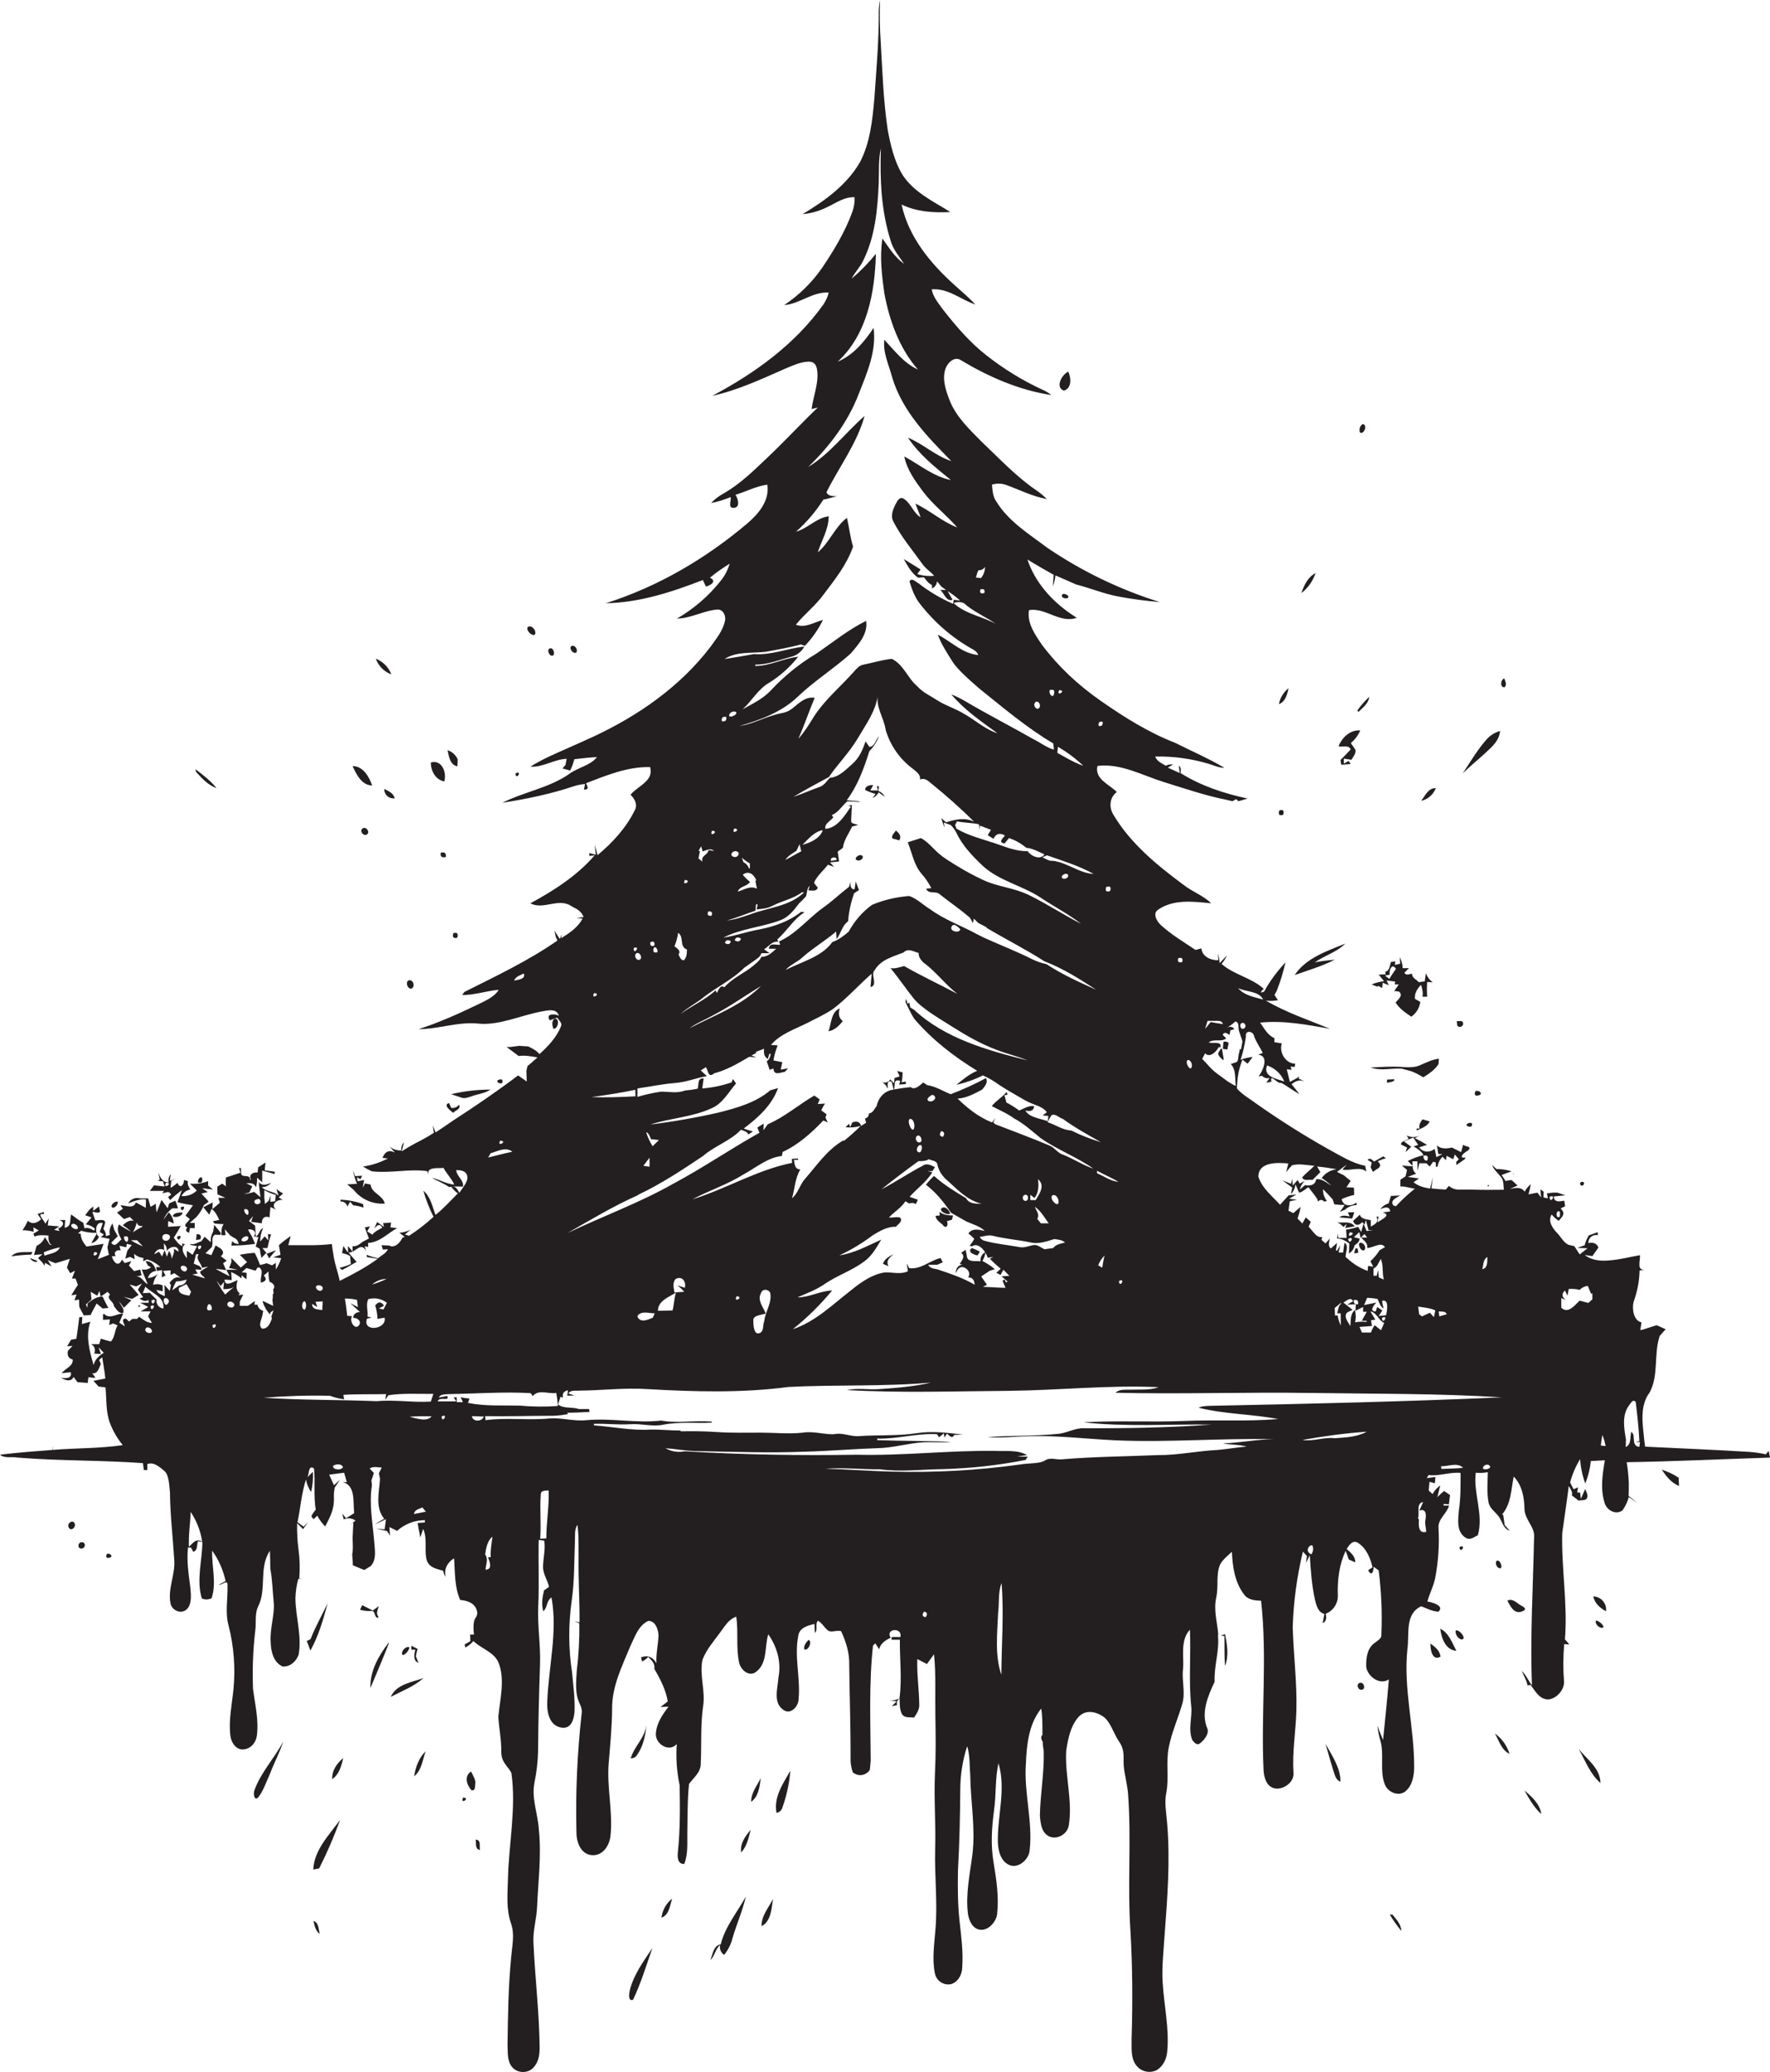 <?xml version="1.0" encoding="utf-8"?>
<!-- Generator: Adobe Illustrator 19.2.0, SVG Export Plug-In . SVG Version: 6.00 Build 0)  -->
<svg version="1.1" id="Layer_1" xmlns="http://www.w3.org/2000/svg" xmlns:xlink="http://www.w3.org/1999/xlink" x="0px" y="0px"
	 viewBox="0 0 922.7 1080" style="enable-background:new 0 0 922.7 1080;" xml:space="preserve">
<style type="text/css">
	.st0{fill:#231F20;}
</style>
<title>biseeise_Black_CHRISTMAS_flat_black_logo_White_background_2ff2d12d-4e1e-4f9b-8284-79179c1d3557</title>
<path class="st0" d="M711.2,651.6c1.3-1.5-0.2-3.9-2-3.9S709.2,652.6,711.2,651.6z"/>
<path class="st0" d="M103.2,616.3c1.7,0.5,2.5-0.2,2.2-2S102.9,614.4,103.2,616.3z"/>
<path class="st0" d="M866.3,766c2.3,3.5,5,6.9,9,8.5c-0.1-1.4-0.2-2.9-0.2-4.3C872.4,768.4,869.4,767,866.3,766z"/>
<path class="st0" d="M112.9,410.8c-3.1-3.9-7.1-6.9-11-9.9l0.3,1.4C105.2,405.7,108.5,409.2,112.9,410.8z"/>
<path class="st0" d="M706.6,650.7l-0.7,2.5l2.2-0.2l-0.4-2.3H706.6L706.6,650.7z"/>
<path class="st0" d="M117.5,624.3h-3.7l0.8,2.6l-3.9,3.3l0.2-3.5l-4.9,2.5l3.1,3.9l1.2-3c2,1.4,3,3.6,4,5.7l-3.3,0.7l0.8,1.2
	c1.6,0.2,3.2,0.3,4.8,0.3c-1.2,1.7-1.2,3.7-1.2,5.8h2.2l-0.4-3.1l2.8,3.2l1.9,1.2c1.4,0.5,2.3,1.8,2.5,3.2c-1.3,0.1-2.6-0.4-3.4-1.5
	l-0.4,2.4c4.1,0,8.3-0.3,12.4-0.9l-1.7-3.9c-0.7-1.2-1.4-2.3-2-3.5c2.2-0.7,5.1,1.2,3,3.5l2.4,0.4l-1.4,4.9l2.1,1.2
	c0.2,1.6,0.5,3.2,0.9,4.7l2.5-2.6l1.5,2.9c1.1-1.5,2.4-2.9,3.6-4.3l-4.7,1.8l-2.4-2.9h2.6c0.5-2.4,1.1-4.8,1.9-7.1l-1.6-0.2l0.2,3.3
	l-1.9-2.1l-2.4,2.7c0-2.4,0.5-4.8,1.6-7c-2.1,0.7-1.9,3.4-3.8,4.4c-0.2-1.9-0.3-3.8-0.4-5.7l-3.2-2.4l2.1-2.6l-1,3l5.6,0.8
	c-0.1-2.6,1.4-4.1,4-3.1c0.1-1.8,0.3-3.6,0.5-5.4l2.9,1.4c-3.1-2.6,0.5-5.5,3.5-5.1l-2.1-1.3l2.3-2.1c-1.3-0.6-2.4-1.4-3.5-2.3
	l1.2,3.6c-2.5-2.6-6.5-2-8.8-4.6c1.9,0.1,3.6-0.8,4.8-2.2c-2.2,0.9-4.6,1.9-6.4-0.4c0.2,2.6,0.5,5.2,0.9,7.9l-3.3-2.8
	c-1.7,0.6-3.5,1-5.3,1.1l2.8-0.8l1.5-3.2l-3.1-1.6c2-0.1,4.2-0.2,5,2.1c0.5-1.6,0.7-3.3,0.6-5l2.7,2.4c0-2,0-4.1,0-6.1l6.5,1.8
	c0-0.3,0-0.9,0-1.2L138,610l0.4-4.1l-3.8,2.5l-0.3,2.7c-2.5-0.3-4.8,1.2-3.5,3.8h-0.5c0.2-3.3-4.1-0.7-4.6-3.2
	c0-0.7-0.1-2.1-0.1-2.9h-1l0.8,2.4l-7.6,2.5c-0.2,1.5-0.2,3.1,0,4.6l-2-1.4l-2.5,1.6c0,1.3,0,2.7,0.1,4L117.5,624.3z M137.8,620.3
	c1.9,1.1,3.9,1.9,6,2.5l-0.4,3.3l-2.5,0.3c0-0.8,0.1-2.5,0.2-3.4l-1,2.8l-2,1.7c-0.1-0.8-0.2-2.5-0.3-3.3V620.3L137.8,620.3z
	 M133.8,625.2c2-1.3,2.9,2,0.8,2.4s-2.8-2-0.8-2.5V625.2z M127.3,630.3c1.7-0.4,2.4,0.4,2.2,2.2S127,632,127.3,630.3L127.3,630.3z
	 M129.3,644.6c0.8,1.6-1.8,3-3.1,2.2S128,643.5,129.3,644.6L129.3,644.6z"/>
<path class="st0" d="M163.4,1001.2c0.6,2.5,1.1,5.2,3.3,6.8C166,1005.6,166.3,1002.1,163.4,1001.2z"/>
<path class="st0" d="M185.9,657.7c-1.5-1.6-2.8-3.2-4.2-4.9c3.7,0.3,6.4-6,9.2-0.7l-0.8-2.5l1.8,0.3v-2.1c5.9-0.2,10.2-5,15.1-7.7
	l-3.5-0.4l0.4-2.5l-4.2,0.3l0.5,2l-3.6-2.6l-1.5,3.4c1.4-1.6,2.9-3,4.2-0.4c-1.9,1-3.9,1.9-5.2,3.6l-2.7-1.7l1.5-2.6l-2.7,0.5
	l0.8,2.3l1.3,3.5l-3.2,1.7c-1.6,1.2-3.1,2.6-5.3,2.3v2.8l-2.4-2.9v3.5l-2.4-3.5l-0.7,3.7c1.5,0.3,2.9,0.8,4.2,1.5l0.4,4.2
	c-1.9,0.9-3.9,1.5-5.9,2l1.3,1.1C181.1,660.6,183.4,659,185.9,657.7z"/>
<path class="st0" d="M205.8,416.1c-0.7-2.7-3.2-3.8-5.5-4.9c-0.1,2.6,2,4.9,4.6,4.9C205.2,416.2,205.5,416.1,205.8,416.1z"/>
<path class="st0" d="M214.4,515.3c2.6-1.1,0.6-5.8-1.9-4C211.5,512.7,212.6,515.4,214.4,515.3z"/>
<path class="st0" d="M204,351.5c-1.4-3.8-4.4-6.7-8.1-8.2C197.3,347.1,200.2,350.1,204,351.5z"/>
<path class="st0" d="M194,409.4c-1.5-4.5-4.8-10.2-10.2-10.1C185.8,403.6,188.5,409.3,194,409.4z"/>
<path class="st0" d="M181.1,628.9l1.4-2.6l1.6,1.9c1.8,0.2,3.7,0.6,5.4,1.2l-0.2-1.8c-3.8-1.4-7.8-2.2-11.8-2.3v0.9
	C179.2,626.1,180.7,627.2,181.1,628.9z"/>
<path class="st0" d="M200.6,627.3c-1.1-4.5-7-5.4-7.4-9.9l-2.9-0.6l-1.2,2.2l0.7-4l-2.4,0.5l-1,0.2l-0.3-2.1l1.8,1l0.9-1.8l-3.7,0.2
	l-1.1-3.2c0.4,2.5,1.1,4.9,2.1,7.2l-5.1,0.3l3.4,2.9C188.3,625.1,194.4,627.8,200.6,627.3z"/>
<path class="st0" d="M189,431.8c-1.8,1.3,0.5,4.3,2.3,3.1S190.8,430.5,189,431.8z"/>
<path class="st0" d="M689.5,637.3L689.5,637.3z"/>
<path class="st0" d="M231.6,407.3c1.4-4.6-1.2-11.5-7-9.9C224.6,401.8,226.9,406.3,231.6,407.3z"/>
<path class="st0" d="M36.4,793.6c-1.9,1.2-0.2,4.7,1.8,3S38.4,791.8,36.4,793.6z"/>
<path class="st0" d="M42.7,803.8c-2.1-0.1-2.6,3.3-0.3,3.3S44.9,803.8,42.7,803.8z"/>
<path class="st0" d="M5.9,654.8c3.4-0.5,6.9-0.8,10.4-0.9l0.6-1.4C13.2,652.9,8.6,651.8,5.9,654.8z"/>
<path class="st0" d="M92.3,644.6C92.7,648.8,96.2,642.4,92.3,644.6L92.3,644.6z"/>
<path class="st0" d="M702.6,631.9l1,2.1c-1.9-0.3-3.9-0.9-5.4,0.5l6.7,0.6l1.1-3.3L702.6,631.9z"/>
<path class="st0" d="M161.9,854.3l-2,1c0.7,1.6,1.3,3.3,1.9,5c4.3-7.7,6.7-16.2,9-24.7C167.9,841.8,164.4,847.8,161.9,854.3z"/>
<path class="st0" d="M134.6,936.8c2.8-3.6,4.2-8.1,6.1-12.2c2.2-5.8,5.1-11.2,7-17c-4.6,8.8-11.8,16.2-15.1,25.6
	C132,934.5,132.4,939,134.6,936.8z"/>
<path class="st0" d="M95.2,632c-1.6-0.1-4.8,0-5.1,1.9C91.6,634.9,95,633.9,95.2,632z"/>
<path class="st0" d="M102.5,643.3l-0.3,3l2.3-0.4C105.1,644,104.4,643.1,102.5,643.3z"/>
<path class="st0" d="M19.1,657.7l0.4-0.5l-3.8-1.5C16.3,657,17.7,657.8,19.1,657.7z"/>
<path class="st0" d="M84.6,621.9l1.6-0.3c1.5-0.6,2.5-0.2,3,1.1l-1.6,1.2l1.1,1.6c1.9-1.9,4-3.6,6.1-5.2l-2.3,6.3
	c2.7,0.7,5.4,1.2,8.1,1.6l-3.9,5.4l2.2,1.7c-0.4,1.5-4.2,3.3-1.2,4.5c-1.3,1.3-0.8,2.2,0.9,2.7l0.4-2.4h2.5c0-0.7,0-2,0-2.7h-2.6
	l3.7-3.3c1.5-1.8,2.8-3.8,3.7-6l2.5-1.8l-3.8-4.2l3.3-0.8l-2.9-2l5.6,0.7l-2.5-2.1v-2.3c-3,1.2-6.3,1.6-9.5,1.3l3.6,3.6
	c-2.1,2.1-5,3.1-8,2.9c0.9-1.8,2.6-3.1,4.6-3.4c-0.8-1.3-1.7-2.8-1.2-4.4l-2.1-0.6c0.1,2.7-2.1,4.8-3.4,1.5c-1.1,1-2.3,1.9-3.6,2.6
	l0.4-3.8l2.7-1.2l-3.5,1.3L89,612c-1,1.1-1.4,2.7-1,4.2c-3.3,0.2-4.4-2.5-5.5-5l0.8,3.6l-1.1,0.6l2.8,0.3l0.8,2.7l-5.5-0.6l-2.2,2.9
	h7.4L84.6,621.9z M86.6,616.4C90.9,616.6,84.3,620.3,86.6,616.4L86.6,616.4z"/>
<path class="st0" d="M94.2,629.2C94.4,633.4,98.1,627.5,94.2,629.2L94.2,629.2z"/>
<path class="st0" d="M58.9,629.5c1.5-0.3,2.5-1.6,2.5-3.1C60,625.6,56.6,628.8,58.9,629.5z"/>
<path class="st0" d="M55.7,809.9c-0.7,1.8-0.2,2.4,1.6,1.9S57.5,809.3,55.7,809.9z"/>
<path class="st0" d="M717.8,514.2l0.9-0.3l1.8,1.1l0.3-2.8l3.2,1.3l-1.2-2.5l4.5,0.6l-0.2,1.5h2.1l-2.4,3.4l2.4,0.3
	c2.6,1.9-0.4,4.2-1.7,5.7c2,3.2,5.1,5.3,8.2,7.4c2.6-1.8,4.3-4.6,4.7-7.7l-2.8-1.6c-0.3-2.9,1.2-5.3,3.2-7.3c0.6,2,1.2,4.1,0.7,6.2
	h2.5c-0.2-2.6-0.2-5.1,0-7.7l2.9,0.2c-1.7-1.2-2.9-2.9-3.6-4.8l-0.6,4.3l-3.1,0.4c-1.2-1.4-3.6-2.2-3.5-4.4c-1.4,0.1-3,1.2-4-0.5
	l2.4-2.4h-3.3c0-2-0.6-3.9-1.5-5.7l0.2,3.4l-2.8,0.6l0.3-1.8l-2.3,0.3c-0.7,1.8-0.6,4.6-3,5.1l0.2,1.3l-3.6,0.2l2.8,3.4
	c-2.2,0.3-4.4,0.8-6.5,1.7L717.8,514.2z M724.5,508c-0.6-2.2,1.2-6.4,3.2-3c-1.2,1.7-2.4,3.4-3.4,5.2l-2.4-1.7L724.5,508z"/>
<path class="st0" d="M748.5,410.8c-3.9-0.2-5.6,3.9-7.6,6.6C744.4,416.6,747.2,414.1,748.5,410.8z"/>
<path class="st0" d="M721.1,602.7l-4.8,2.7c-1.1-0.9-2.1-2.2-3.4-0.9l2.2,1.4l-0.6,2.5l1.2,2.4l1.8-1.3c2.1-1,2.8-2.4,0.7-4.2
	c1.4-0.7,2.8-1.3,4.3-1.6L721.1,602.7z"/>
<path class="st0" d="M730.8,557l5.1,1.4c2.1,0.8,4.1,1.9,6,3.1c3-1.8,6.1-3.9,8-6.9l0.2-2.8c-3.6,0.4-6.8,2.1-10.1,3.5
	s-7.1,0.9-10.7,0.7s-9.9,0.1-14.8,0.4C719.9,558.3,725.4,556.6,730.8,557z"/>
<path class="st0" d="M723,564.3c1.3-0.1,2.6-0.4,3.8-1v-0.8l-3.7,0.2C723,563.1,723,563.9,723,564.3z"/>
<path class="st0" d="M766.1,574.3L766.1,574.3L766.1,574.3L766.1,574.3z"/>
<path class="st0" d="M738.5,589.2c2.5-1.2,5.5-2,6.8-4.7l-3.7-1.1c-1.1,1.4-2.1,2.9-1.6,4.8h-1.5V589.2L738.5,589.2z"/>
<path class="st0" d="M762,532.2h-2.6l0.3,2.4C761.3,536.4,764.1,533.9,762,532.2z"/>
<path class="st0" d="M784.3,358.2c1.5-1.3,0.3-3.2-0.1-4.6C782.2,354.2,781.8,358.4,784.3,358.2z"/>
<path class="st0" d="M767.1,587.1c0.7-1.7,0.1-2.3-1.8-1.6S765.2,587.7,767.1,587.1z"/>
<path class="st0" d="M824.1,616.1l-0.5,0.9C825,620,827.4,615.1,824.1,616.1z"/>
<path class="st0" d="M789.3,611.9l-0.6-0.2l0.2,0.4L789.3,611.9z"/>
<polygon class="st0" points="775.5,618.3 776,618.3 776.3,617.7 775.6,617.7 "/>
<path class="st0" d="M782,381c-2.6,0.7-4.9,2.1-6.7,4c-5,5.5-8.7,12-12.8,18.1c3.9-3.8,8.1-7.2,12.1-10.9S781.5,385.8,782,381z"/>
<path class="st0" d="M685.8,298.7c-4.1,2.1-6,6.4-7.4,10.4C681.9,306.5,684.4,302.8,685.8,298.7z"/>
<path class="st0" d="M278.7,330.9c1.4-1.7-1.3-5.2-3.2-4.3S276.5,331.5,278.7,330.9z"/>
<path class="st0" d="M288.5,341.5c0.9-1.3-0.3-4.3-2-3.5S286.6,342.8,288.5,341.5z"/>
<path class="st0" d="M300.4,340.1c1.1-1.3-0.7-4.2-2.4-3.4S298.6,341.1,300.4,340.1z"/>
<path class="st0" d="M554.6,203.6c4.2-1.2,3.8-6.7,2.3-9.9C553.5,195.2,549.9,201.9,554.6,203.6z"/>
<path class="st0" d="M236.3,486.4c-0.6,2.1,0.1,2.9,2.1,2.3C239,486.5,238.3,485.8,236.3,486.4z"/>
<path class="st0" d="M268.7,403.1C268.9,407.3,272.7,401.1,268.7,403.1L268.7,403.1z"/>
<path class="st0" d="M710.4,221c-1.5,0.9-2.1,2.9-1.4,4.5C711.2,226.5,713,221.4,710.4,221z"/>
<path class="st0" d="M238.4,399.4c0.1-0.9,0.2-2.7,0.2-3.6c-1-2.3-2.9-4-5.3-4.8C234,394.2,234.6,398.7,238.4,399.4z"/>
<path class="st0" d="M229.8,444.4c-0.4,2,0.4,2.8,2.6,2.3C232.7,444.7,231.9,444,229.8,444.4z"/>
<path class="st0" d="M704.1,390.6c-1.7,1.9-3.5,3.7-5.3,5.5l0.4,2.5l4.9-0.4l-1.1-1.6l-2.4,1.4c0-0.7-0.1-2-0.1-2.6l4,0.6
	c0.9-1.6,2.5-3.2,2.1-5.2l-2.4-3.5c2.1-1.8,3.8-4,4.9-6.6c-5.2-0.4-9.6,3.7-11.3,8.3C699.9,389.5,703.1,388.1,704.1,390.6z"/>
<path class="st0" d="M713.8,363.2c-2.3,2.1-4.4,4.5-6.2,7.1l0.5,0.8C710.4,368.8,713.4,366.7,713.8,363.2z"/>
<path class="st0" d="M685.4,501.6c5.1-3.6,11.4-5.3,15.9-9.8c-9.5,3.9-20.4,7.4-26.4,16.4c7-2.5,14.3-4.6,20.9-8
	C692.3,500.5,688.8,500.9,685.4,501.6z"/>
<path class="st0" d="M671.7,358.7c-2.6,2.1-4.4,5-5,8.3C670,365.8,671.1,361.9,671.7,358.7z"/>
<path class="st0" d="M666.9,422.4c-0.7,2.1,0,2.9,2,2.3C669.6,422.5,668.9,421.8,666.9,422.4z"/>
<path class="st0" d="M769.1,568.7c-0.7,2.1-0.1,2.8,2,2.1S771.2,568,769.1,568.7z"/>
<path class="st0" d="M706.2,639.2c-2.1-3-6-1.7-9-2.1c1.2,0.6,2.3,1.4,3.1,2.4l1.7-1.6l-0.7,2.1L706.2,639.2z"/>
<path class="st0" d="M553.7,309.9c-0.9,1.7,2.1,2.5,3.1,1.6S554.7,308.8,553.7,309.9z"/>
<path class="st0" d="M96.5,648.5l-1.5-0.4v2.4C95.3,649.7,95.8,649,96.5,648.5z"/>
<path class="st0" d="M95,650.4L95,650.4z"/>
<path class="st0" d="M245.5,571.5c3.4-1.3,7.1-1.5,10.2-3.6c-6.9,0-13.8,0.8-20.5,2.4l5.1,1.7C242,572.8,243.9,572,245.5,571.5z"/>
<path class="st0" d="M289.2,530.9c-1.8,1-1.3,3.6-0.8,5.2C290.7,536.9,292.2,530.8,289.2,530.9z"/>
<path class="st0" d="M261.8,564.5c0.5-1.8-0.2-2.3-1.9-1.7S260.1,565.2,261.8,564.5z"/>
<path class="st0" d="M831.9,844.7c-0.5,1.7,1.7,4,3.5,3.7S833.5,844.4,831.9,844.7z"/>
<path class="st0" d="M236.2,580c1.2-1.3,4.2-1.9,3.1-4.2c-1,1.2-2.5,1.9-4.1,1.6l-1.1-2.5C230.7,575.9,234.9,578.9,236.2,580z"/>
<path class="st0" d="M834.3,929.3c0-7.6-7-12.3-11.3-17.7C826.4,917.7,829,924.7,834.3,929.3z"/>
<path class="st0" d="M830.6,832c0.6,3.6,3.5,6.1,6.6,7.8c0.5-3.8-2.2-7.2-5.9-7.7C831,832,830.8,832,830.6,832z"/>
<path class="st0" d="M470.2,884.7l-1.3,0.6L470.2,884.7z"/>
<path class="st0" d="M638.6,868.3c2.1-5.3,1.1-11.2,0-16.6l-2.2,0.8l1.9,0.2C638.4,857.8,638.2,863.1,638.6,868.3z"/>
<path class="st0" d="M463.5,886.4l4,0.3l-2.6,2.6l2.7-0.6c-0.3-1.3,0.2-2.7,1.3-3.5C467.2,886,465.4,886.5,463.5,886.4z"/>
<polygon class="st0" points="636.4,852.4 636.4,852.4 636.4,852.4 "/>
<path class="st0" d="M457.9,412.3l0.3-2.5h-1.1l0.6,2.2h-4l1.5-2.8c-1.5-0.2-4.6,0.5-4.1,2.6c1.7,0.8,3.5,1.5,5.3,2l-1.5,2.2
	c1.3-0.7,2.4-1.7,3.2-3l3.1,2.3C460.6,413.9,459.4,412.8,457.9,412.3z"/>
<path class="st0" d="M640.5,543.6c-0.7-0.7-1.8-0.9-2.7-0.6c-0.1,1.2-0.3,2.5-0.3,3.7l2.3,0.3L640.5,543.6z"/>
<path class="st0" d="M637.7,552.6l0.2-0.7c-0.3-1.8-0.6-3.5-0.9-5.3h-0.6L635,549C635.2,550.6,636.6,551.6,637.7,552.6z"/>
<polygon class="st0" points="73,680.4 72.2,680.3 72.1,681.1 72.9,681.1 "/>
<path class="st0" d="M439.3,532.3l-0.5-0.6c-1.7-1.6-1.8-4-1-6.1c-4.6,1.7-4.4,7.9-5.9,11.9C435,537,437.3,534.7,439.3,532.3z"/>
<path class="st0" d="M467,432.9c-0.7,1.2-2.5,2.5-1.8,4.1l3.6,1C470.1,435.9,468.7,434.1,467,432.9z"/>
<path class="st0" d="M794.7,933.2c2.5,4.4,5,8.9,8.8,12.3C802.7,940.2,798.6,936.5,794.7,933.2z"/>
<path class="st0" d="M448.7,445.7c-1.3-0.3-4,2-1.8,2.7S451.1,446.1,448.7,445.7z"/>
<path class="st0" d="M460.3,658.7l2.9,1.3c-1.6-2.9,0.6-4.6,2.6-6.3C463.6,654.8,461,656.2,460.3,658.7z"/>
<path class="st0" d="M138,671.1l-0.4-0.2h0.4V671.1z"/>
<path class="st0" d="M849.1,772.8c-0.2-3.6-0.5-7.2-1.1-10.7c24.9-0.4,49.8-1.6,74.7-2.4l-0.7-3.5l-1.5,1.8c-3-0.7-6-1.1-9.1-1.3
	c-17.9-1.1-35.9-1.8-53.8-2.7l-0.4-3c-0.8-8.4-2.7-18.1,2.8-25.3c4.8-9.1,2-19.9,5.2-29.4l3.1-3.5l-3.3-1.5l-1.4-0.6l-6.9,2.2
	l-1.6,0.4l0.6-4.1c-4.2-0.9-5-7.1-4.1-10.7c1.9-5.2,3-10.7,3.1-16.3l3-0.5c-4.8,0.8-2.5-4.7-2.8-7.5c-5.7,1-11.2,2.5-17,2.8
	c-4.1,0.3-8.4-0.3-11.8-2.9l4,0.6l3.2-4.5c-1-2.3-2.9-2.8-5.3-2.3c-0.1-2.2,1.6-4.1,3.8-4.2c0.4,0,0.7,0,1.1,0.1v-1.6l-4.7,1.7
	c-0.8,1.4-1.5,3-2,4.6v0.5l-4,1.4l5.4,0.2l-4.1,3.2l-2.8-4.3l-3-0.7c-2.7-1.2-4-4.2-6-6.2s-5.1-6.1-2.8-9.6c1,1.3,2.3,2.4,3.7,3.3
	c1.1-1.5,3.1-2.9,2.1-5l-1.1-1.5l2.3-1.1l-0.4-2.6v-0.3c-2.3,0.3-5.3,1.2-5.5-2.2l6-0.6l-4.1-1.4h-2.5l-3,0.4l0.5,2.6l-2.3-0.5
	c0-0.8,0.1-2.3,0.1-3l-1.7-1.2l0.4,4.2l-2-2.5l-4.6,0.9c0.5-1.8,0.9-3.6,1.2-5.3c-1.3,1.1-2.4,2.4-3.2,3.9c-1.9-2.7-4.9-2-7.7-1.4
	l4-1.8l-3-2.8c-1.1,0-2.2,0.1-3.2,0.5l-2.1-3.2l5.2-1.9c-2.6-0.8-5.2-1.2-7.9-1.2l-2.3-2.1c0.9,2.5,3.1,4.2,4.7,6.3s1.1,4.4,1.5,6.6
	c-5.8,0.1-11.7,0.1-17.5-0.1h-5.4c-2.1,0.2-4.2-0.5-5.8-1.9l-1.6,1.9c-2.5-0.1-5-0.3-7.5-0.6c0.2-2,0.5-3.9,0.8-5.9l-1.5,6
	c-3.1-0.5-6.2-1.3-8.6-3.3l2.8-2l-5.8-0.8l4.4-1.7c-2.3-1.4-1.8-4.1-2-6.4h2.6c0,1.6,0,3.2,0.1,4.8l0.9-3.8h3.7l1.7,1.7l1.8-2.5
	l1.4,0.4v2.2h0.9c0.3-2,1.2-3.8,2.6-5.2l1.8,1.8l0.3-2.3l3.5,1.8l0.8-2.5l2.1,2.5l-1.3,1.3v1.7l1.8-1.2l2.8-2v-0.7
	c-2,0.3-2.3-0.3-1-1.9l1.4-1.1c2.1-1.1,2.9-2.5-0.2-3l-1.3-0.6l-1,3.8l-4.8-2.4c-2.6,0.6-5.7,0.9-7.8-1.1c0.2,1.5,0.5,3,0.7,4.5h2.2
	l-3.2,1.6l-0.9-4.3c-2.6,2-6,2-8.1-0.8l4.1-1.3c-2.1-1.3-4.2-2.4-6.3-3.5l2.5-1.3c-2.2,1-4.7,1-6.8-0.1l1,1.7c-1,1-4,1.2-4,3
	l3.2,1.6l-0.8,2.4l3-2.8l-3.8-2.8c1.6-0.7,3.2-1.4,4.9-2c0.8,1.3,1.6,2.6,2.5,3.8l-2.4,0.8c2,1.2,4,2.4,5.2,4.6
	c-2.9,0.6-5.6,1.7-8.2,3l2.7,2.8l-5.8-0.4l2.7,2.3l-0.8,3.3l-2.7,1.8v3.5c2.6-0.2,5,0.9,7.6,1.1c-3.5,2.8-6.9,5.9-9.9,9.2l-1.3-0.4
	c-2.1-2.7,1.7-4,3.5-5.2l-4.8,0.2l-1.2,3.9c-1.8,0.5-3.3,1.6-4.4,3.1c1.8-0.9,4.9-2,5.2,1.1l-3.9,0.5c5.1,1.5-1.3,3.9-2.7,5.3
	l0.5-3.1h-1.1c1.6,2.8-0.7,4-2.9,5.2V636c-2-0.6-5-0.4-5.7-2.9l-3.5,3.2c0.8,2.8,3.2,2.5,4.7,0.7l1.3,1.2l0.6-2.4
	c0.5,1.8,0.9,3.6,1.4,5.3h2.2l-3.2,0.5l-1.6-3.9l-1.2,4.4l-1.6-2.7c-2,0.7-4.2,1.2-6.3,1.5c0.1,1.1,0.3,3.3,0.3,4.3h-4.4l-0.2-2.3
	l-0.4,2.6c2.5,0,4.5,1.3,6.4,2.6l-0.2,5.2c1.6-0.9,2.6-2.4,2.9-4.2c1.3-0.8,2.6-2,2.7-3.5l-3-0.8l2.8-2.6l0.7,3l2-2l1.4,1.8h-3.1
	c1.3,1.6,3.6,2.8,3.1,5.4c2.9,0.2,7.2-3.5,9.3-0.4l-2.8,1.6c-1.3,2.1-3,4.1-4.8,5.8l1.5,2.8l-2.7-0.4c-0.1,0.6-0.2,1.9-0.2,2.6
	c-3.9-1.4-7.5-3.6-10.6-6.5l-0.9-0.7c-0.2-2.5,1.9-5.8-0.6-7.5c-0.3,1.7-0.5,3.4-0.7,5.1h-2.4l0.9-3.7l-1.7,2.7h-0.6l0.6-4l-3.2,2.9
	c-1.8-1.3-0.8-3.4-0.6-5.2l-2.2,2.6l-2.1-1.9l0.4-1.5c-2.6,0.6-4.1-2-5.6-3.6l-1.5-1.8l1.1-2.5l-2.6-2.3l-1.8,3.2l-1.2-1.3l-1.3-1.3
	c0.7-2,1.3-4,1.6-6.1l-3.8,3.3l-2.5-1.3l0.5-3.8l0.2-1.1l3.7-0.8l-4.1-0.5l3.8-2.2l-4,0.4l-4.5,4.9c-4.1-4.5-9.4-8.6-11.3-14.6
	c0-7.9,10.1-7.4,15.6-6.9l-1.1,4.5c1-1.3,2-2.5,3.1-3.6c3.8-0.9,7.7,0,11.6,0.3c-2.1,2.1-4.5,3.9-6.4,6.1c0.9,2.1,3.6,0.9,5.4,1.3
	l4.1-4.1l-1.7-2.9c3.4,0.3,6.8,0.8,10.2,1.4c-3.1,0.4-6,2-7.8,4.6c1.8,1.1,3.5,2.5,5,4c-2.5-1.6-4.7-3.7-7.9-3.4
	c-0.4,3.2-3.3,3.6-5.8,3.1l-2.7,2.3c0.4-1.7,1.3-3.3,2.6-4.5l-2.7,1.4l-1-1.9l-2.6,2.9l-0.2-3.5L673,617l-4.5-1.8l5.2,3.8l-0.2,0.6
	l-0.5,2.8c1.3-1.4,2.2-3.3,2.3-5.2l1.9,4.4c1.9-0.3,3.2-1.9,4.9-2.8l2.8,3.6l1.5,2.1h0.1l0.6,1.8c1-1.2,2.1-1.2,3.3,0l1.3-0.4
	c-1.4-1.7-2.1-3.9-2-6.1c1.7,1.7,3.4,3.5,5,5.3l0.9,2.6l3.2,0.3h2.2c-0.8,1.2-1.6,2.4-2.5,3.6l2.6-1.1c1.7-1.5,3.8-2.4,6.1-2.4
	c0-0.3,0-1,0-1.3c-2.8,2-6.9,2.2-7.8-1.8c2.1-1,4.3-1.7,6.5-2.2c0.1-1.3-0.1-2.5-0.1-3.8l-3.9-0.2l2.2-3.3l-3.5-2.9l-3.6-1.8
	c1.6-1.3,3.3-2.5,5-3.7l-2.2,2.5c4,0.8,9.1-1.8,12.5,1c-0.2-1-0.5-2-0.6-3c-6.9-1.3-13.1-5.4-19.3-8.7c-13-7.3-25.6-15.3-37.8-23.9
	c-3.3-2.5-7.1-4.5-9.8-7.7c0-1.1,0.1-2.3,0.2-3.4c0.3-4,1.2-7.9,2.7-11.6l2.7,2.1l2.6-3.5c-2.2,0.2-4.3,0.7-6.3,1.5
	c1.3-3.9,2.2-8,2.8-12.1c-0.6-3.4,3.5-3.1,4.2-0.5s3.1,6,4.6,9l-2.4,0.9c5.9,0.6,2.5,8.4,0.2,11.3l1.8-0.3c1,1.1,2.6,1.6,4,1.1
	l-1.8,2.5l1.6-0.3l1.1-0.2c-1-4.9,3,1.4,5.2,0.6c3.2,1.8,6.1,4.1,9.4,5.8l-4.1-5.1c2-1.7,4.7-2.8,7.1-1.2c-1-0.7-2.2-1.3-3.4-1.6
	l0.3-1.2c-1.6,1.1-3.2,1.9-4.9,2.8l-1.6-6.6l2.5,0.3l-0.5-1.7l2.1,0.2l0.3-1.7c-5.1-0.1-8.5-5.9-7-10.6l-3.9-0.6
	c0-0.5,0.1-1.5,0.1-2.1c-3.6-1.5-5.4-5.2-7.5-8.1c12.2-1.3,24.4,1.1,36.4,3.2c-11.2-4.6-22.9-8.5-33.4-14.7c2.1,0.3,4.2,0.2,6.3-0.2
	l-1.8-2.7l1.2-2.3c1.9-4.8,3.4-9.7,4.5-14.7c-4.3,4.6-8.1,9.7-11.1,15.2l-1.6,0.6l0.2-0.9l1.2-1.1c-6.3-5.8-15.5-7.3-22-13
	c1.1-1.3,2.1-2.8,2.8-4.4l-3.8,4c-0.1-1.7-0.4-3.4-0.9-5.1c0.1,0.9,0.2,2.7,0.2,3.6c-3.9,0-8.4-1.8-8.8-6.2l-3.1,0.8
	c-6.2-4.2-12.7-8-18.2-13.1c-2-1.9-4.2-5.8-1.4-7.8c8.2-5.7,18.5-4.3,27.8-3.4c-4.2-4.1-9.8-6-14.4-9.6
	c-13.9-10.3-27.7-21.6-36.6-36.6c-2.4-3.9-2-9,1.8-11.8c-3.9-4-11.7-6.7-10.1-13.6c12.1-1.5,23.3,4.9,34.6,8.4s21.4,7,32.4,9.2
	l3.4,0.8l1.9-1.1l1.2,1.1l4.8-1.4c-12.2-2.6-24.4-6.6-35-13.3c0.2-1.5,0.4-2.9-0.9-3.8l0.5,3.8l-6.2-2.8l2.7-1.7
	c-1.3-0.1-2.6,0.1-3.8,0.7c-2.1-1.3-4.6-2.3-5.5-4.8c9.4-0.2,18.9,1.1,27.9,3.8c2.7,0.8,5.3,2.1,8.2,2.1c-8.2-4.9-17.1-8.7-25.6-13
	c-13.9-5.4-26.5-13.3-38.7-21.8s-22.2-17.9-30.8-29.3c-3.6-5.3-7.9-11.3-6.8-18.1c8.6-1.5,16.1,7.1,24.9,4l-3-2
	c-10.1-6.9-18.8-16.6-22.7-28.4c4.5,2.8,9.1,5.4,13.7,8c-0.2,2-0.3,4-0.4,5.9c0.7-1.8,1.1-3.7,1.3-5.6l10.3,4.5l0.4,0.2
	c7.4,1.9,14.6,4.9,22.1,6.3s14.4,2.3,21.6,2.9c-20.8-6.5-40.5-16-58.5-28.2c-9.7-7.3-20.5-13.9-26.9-24.5c-1.7-2.5-1.8-5.6-2.1-8.5
	c2.6-0.8,5.3-0.7,7.8,0.3c6.9,2.5,13.5,5.9,20.8,7.2c-1.5-1.5-3.1-2.9-4.8-4.1c-10.9-7.3-19.9-17-29.4-26
	c-6.4-6.5-13.3-13-16.6-21.7c-1.9-5-3.8-10.6-2.1-15.9c1.1-3.3,4.8-7.1,8.4-4.5c14.4,8.6,30.2,15.5,46.9,18c-1.4-1.1-3-2.1-4.7-2.8
	c-10.4-4.8-20.3-10.9-29.3-18c-8.6-6.7-15.7-15.1-22.4-23.6c-2.4-3.4-5.3-6.6-6-10.7c8.5-0.7,15.1,5.3,22.7,7.9
	c-3.4-3.8-7.4-7-11.1-10.4c-12.4-11.2-23.7-24.9-27.3-41.7c7.8,3.8,16.8,4.4,25.4,3.9c-9.1-5.7-19.5-10.5-25.3-20
	c-4-6.9-5.8-14.8-7.3-22.6c-2.3-15.3-2.8-30.8-3.7-46.3c-0.5-7.2-0.6-14.4-0.3-21.6c-0.5,2.6-0.8,5.2-0.7,7.8
	c0,14.6-1.3,29.1-2.3,43.6c-1,11.3-2.2,23.1-7.6,33.3c-6.9,11.8-18.3,20-29.8,26.9c4.6-0.4,9-1.7,13.1-3.8c4.5-2.1,8.8-5.3,14-5
	c0.1,2.6-0.3,5.2-1.2,7.7c-3.8,10.4-9.6,20-15.8,29.2c-5.3,7.6-12,14.2-19.7,19.3c8.2-0.6,14.8-7.1,23.2-6.5
	c-0.5,2.2-1.5,4.2-2.7,6.1c-14.7,20.7-35.7,35.9-58,47.7c13.3-2.9,25.6-8.7,37.9-14.1c3.9-1.6,7.8-3.5,12-3.7s4.6,2.9,4.9,5.4
	c0.5,6.6-2.2,12.8-3,19.3l3.2-0.8c-8.5,8.1-16.4,16.7-24.9,24.8s-15,14.6-24,19.9c-2.5,1.3-4.8,3-6.7,5.1c3.5-0.7,6.9-1.8,10.2-3.1
	c0.4,1.9-1.7,5.9,1.7,5.6s2.2-4.7,0.8-6.8c5.5-1.7,10.8-4.5,16.6-5.3c1.3,8.3-4.5,15.1-10.3,20.1c-21.7,18.4-46.7,33.1-73.9,41.7
	c17.5-0.3,34.4-5.8,50.6-12.1l1.6,3.4c2.5-0.6,5.9-2.8,2.1-4.6c3.2-2.7,6.7-5.1,10.3-7.3c-1,3.2-2.5,6.2-4.6,8.8
	c-6.3,8-14.1,14.7-22.9,19.8c7.3-0.1,13.7-4.1,20.9-4.7c3.2-0.3,4.8,3.4,4.1,6c-1.1,5.1-4.6,9.3-7.6,13.5
	c-15.7,20.6-37.4,35.7-60.7,46.6c-5,2.3-9.9,4.5-14.9,6.7s-12.5,5.4-18.2,9.1c6.6,0.4,12.4-3.9,18.9-4.1l-0.6,3.2l-1.6,1.8l4,1.1
	c1-1.9,1.7-3.9,2.2-5.9c3.9-0.5,7.9-0.9,11.8-1.1c-3.7,4.6-9.9,5.3-14.5,8.8c-10.5,7.3-23.6,9.3-34.8,15c12.7-2,25.3-4.6,37.5-8.7
	c1.8-0.6,3.7-0.9,5.6-1.1l-0.6,2.9c3,0.2,1.8-1.7,1.1-3.3c10.7-4.1,21.7-8.7,33.4-8.4c2.1,7.3-6.5,9.8-10.2,14.4
	c2.2,2.2,3.9,5.2,2.1,8.3c-4.5,9.1-11.6,16.8-19.3,23.2c-0.5-1.8-0.9-3.6-1.5-5.4l0.6,5.2l-3.4-0.9v1.5l2.8-0.3
	c-9.3,10.7-21.2,18.3-33.5,25c6.9,3.7,14.9-3.3,21.7,1.7c2.5,1.2,5.1,2.6,6,5.5l-3.7,0.4l3.2,0.4c-2.5,4.6-6.8,7.5-11.2,10.2l0.3-2
	l-1,2.4L289,485l0.7,3.2l0.9,2c-15.2,10.6-32,18.5-48.5,26.8l-1.2,1.6c6.5,0.1,12.7-2.2,19.1-2.7c-2.5,3.9-7,5.7-11,7.7
	c-10,4.8-20.2,9.4-30.8,12.8c10.4,0,20.6-4,31.2-2.9c10.6,1.1,21.8-4.2,32.8-6.3c3.1-0.5,8-1.9,9.1,2.2c-2.2-1.2-7.1-1.1-4.7,2.4
	l3.9-1.4c0.8,1.4,2.8,2.8,1.9,4.6c-2.3,5.7-6.7,10.4-11.2,14.4c-1.5-1.9-3.7-2.9-5.8-4l-4.8-0.3l-4.7,0.6h-1.8l6.3,4.7
	c3.3-0.5,6.6,0.2,9.8,0.7c-1.7,1.5-3.4,3.1-5.2,4.5l-0.6,2.6c0.1,1.8,0.1,3.7,0.2,5.5l-4.5-3.2c-11,8.3-22.4,16.1-34,23.6
	c-3,2.1-6,4.1-9,6.1l-1.6-3.7l0.7,3.9l-3.2,2l-3.8,2.1c-3.4,1.7-6.6,3.5-9.8,5.6l1.2-4.7c-1.1,1.1-1.6,2.7-1.4,4.2
	c-2.4,0.1-4.7-0.7-6.4-2.3l0.5,0.5l2.6,2.9c-3.5-1.7-5.4-0.1-6.5,2.8l2.8,0.3c-4.1,2.1-8.5,3.6-13,4.2c1.5,0.9,3.1,1.8,4.7,2.5
	c9.5,1.1,19.2-1.4,28.8-0.1l0.5,1.8c-0.7-4.3,5.3-3.1,8-3.5c1.6,3.1,4.2,5.5,5.6,8.7c-4.2-0.3-7.7-2.7-11.7-3.5c3,1.7,6.2,2.8,9,4.8
	c2.4-0.3,4.8-0.4,7.2-0.2c0.7-3.4-3.2-5.3-3.5-8.6c2.3-0.1,5.3,0.3,5.8,3.2s-2.5,5.9-4.1,8.6c-1-1.4-1.7-3.8-4.2-3
	c1,1.3,2.1,2.4,3.4,3.3c-3.9,3.8-7.4,7.9-11.7,11.2c-1.6-4.4-2.6-9.6-6.3-12.6c1.3,4.7,3.1,9.2,5.3,13.6c-4,3.7-8.3,7-12.8,9.9
	l-2.1-0.7l2.9-2.5c-1.8,1-3.8,1.5-5.8,1.6l2.8,2.2l-1.2,0.4c-1,2-2.6,4.1-4.9,4.5h-1.1l-0.7-0.4l-4.2-0.2l0.7,2.3l2.6-0.2
	c-0.8,2.1-3.4,3.2-5.1,4.7c-2.1-0.4-4.1-1-6-1.8l0.2,1.2l5.6,0.9c-6.2,4.5-13,8.1-19.8,11.5c-0.9-4.4-2.5-8.6-3.2-13
	c-0.4-2.1-0.6-4.1-0.9-6.2c-3.6,0.4-7.1,0.6-10.7,0.6h-12l1.2-4.8l-0.8,0.6l-0.8,0.6c-1.6,1.1-3.1,2.3-4.5,3.6l0.8,5l-3.8,1.3
	l4.2,0.5c-0.7,2.1-1.6,4-2.8,5.9c0-0.9,0-2.6,0-3.5l-2,1.3l-2.8-1.1c-1.1,0.4-2.3,0.7-3.5,0.9l-0.4-1.2c-0.7-1.8-1.5-3.5-2.3-5.1
	c-2.6,0.1-5.2,0.5-7.8,1l3.8,3.8l-3.3,2.9l-4.9-5v2.2l-1.2,3l4.6,0.9h-6l1.7,3.4c-2.5-1.2-4.9-2.5-7.3-3.9l5.5,0.7l-1.6-3.6l1.9-1.3
	l-3.1-2.4c2.4-1.6,0.7-3.8-1.3-4.7l-1.4-0.9l-2.2,5.1l-3.1-1l3.4-3.3l0.3-2.3c-0.3-1.6,0-4.6,2.3-4h1.8l0.2-1l-3.4-4.2l-0.6,3.6
	c-1,1.7-1.4,3.6-1.2,5.5l-3.2-2.9l-1.7,2.3c-1.8,0.6-3.5,1.9-5.5,1.5l-0.5,0.4l3.7,0.7l-2.3,4.5l-3-2.1v3.9c-1.5-1.9-2.7-4-2-6.1
	c-2.2-0.9-3.5-2.8-4.8-4.6c1.3-2,2.5-4,3.6-6.1l-6.6,0.4c0-1,0.1-2,0.1-3l2.9,1.3c-0.2-2.2-1.1-4.2-2.6-5.8l-2.8,3.8
	c1-2.4,2.6-4.4,4.6-5.9h3c-0.4-1.4-0.9-2.7-1.4-4l-3.2,1.4l-0.8,2.5l-3.2-4.3c-0.8,2.2-1.7,4.4-2.6,6.5c-0.2-1.5-0.3-3-0.4-4.5
	l-1.3,0.8l-1.4,0.8l-1.3-4.4H73c-2.4-0.7-5,0.4-6.2,2.6c3-1.1,6.1-2.5,9.3-2c0,1.1-0.1,3.2-0.1,4.3l-5.2-2.8c-1,3.6-5.4,1.5-8,1.5
	l1.3,1.8l-3.1,2c1.2,1.1,2.4,2.2,3.6,3.4l3.1-1.1l2,2c-2.4-0.6-4.1,0.9-5.7,2.3c1.5,1,3,2.1,4.4,3.3c-2.2-1-4.4-2.3-6.4-3.7
	c-1.4,2.7,0,5.4,1.3,7.8c-1.7,1.2-3.3,4.6-5.3,1.7l3.4-3.4l-1.8-3.2l-1-3.5c-1,1.8-2,3.9-1.3,6l-2.1,0.7c0.1-1.4-0.4-2.7-1.3-3.8
	l0.7-2.3c1.2-3.4-3.1-2.1-4.9-2.1c-0.5-1.5-1.1-2.9-1.5-4.4c1.3-0.2,2.9,1,4-0.2l-0.6-2.7l-3,2.3v-2.3l-2,1.7l-2.2,2.9l3.3,1.1
	l-3,3.7c1.8,0.2,3.5,1,4.8,2.2l-0.5,1c-2.3-1.5-4.7-2.2-6.9,0c2.8,0.9,5.7,1.3,8.6,1.1l-3.1,5.4c1.8-0.3,3.3-1.6,4-3.3l5.5,1.1
	l-1.1,4.4c0.2,1.3,0.5,2.6,0.8,3.9l-5.8,2.3c1-2.7,2-5.4,3-8l-8.9,1.4c-1.6-1.9-3-4-3-6.6l-1.4-0.3l3.3-2.7l-0.6-2.8
	c-2-1.1-3.8-2.4-5.6-3.8l-0.7-0.5c-0.9,2.5,0.5,6.3-3.4,6.9l0.3-4h-3.1c3.2,0.9,2.1,3.6-0.6,4.4l0.7,1.3l-2.8-0.6l2.7-1.8l-6-0.5
	l0.5-3.6l-1.8,2.7c-0.3-1.6-5.1-5.7-0.7-5v-1.1l-3.3,1l1.8,2.8c-2.1,2-4.6,2.8-6.9,0.8c-0.8,1.7-1.7,3.4-2.8,4.9c2,0,4,0.3,5.9,0.8
	l-0.2-2.3l2.8,1.6l-2.8,1.7l0.6,1.5c2.3-1,4.9-0.7,7.3-0.5c-0.2,2.2,0.1,5,3,5.2l-2.4-0.5c-0.8-1.3-1.6-2.6-2.5-3.9
	c-0.8,2-2.3,3.6-4.3,4.5l-1.4,4.8l4.5-0.4l-2.4,2c0.9,0.8,1.7,1.7,2.5,2.6l0.9,1.4l0.3-1.5l3.4,1.9l-2-3.3l4,1.6l7.5-2.3l-1.5,4.6
	l1.7,2.9l2.5-1.3l-1.6,4.1h1.9l1.2,3.3l-0.6,0.9l-0.8,1.2l-2,3.3l2.7-0.4l-1.1,3.1l2.4-0.5c0,0.9,0.1,2.6,0.1,3.4s1.6,3.3,2.4,4.9
	l3.5-0.2c1-2.1,2.1-4,3.2-6l3.1,2.6l3-0.3c-1.1-2-2.1-3.9-3-5.9c-3.1-0.1-5.5,1.7-7.8,3.5l-0.2,2.3l-0.7-1.7l2.9-2.6l-0.4-4l3.4,2
	l1.1-2.4l0.7,2.9l3.6-2.5l1.3,1.5l-0.5,0.4c-1.1,2,2.5,3.3,2.5,5.6l0.5,0.6c1,1.4,2.3,3.4,4.3,2.9c0.9-2.2-1.4-4-2.1-6l2.5,3.3
	l2.8-2.8l1.1-1.1l-4-1.8l4.4,1.1l3.4-2.1l-4.7-5.4l3.4,1l3-1.5l-2.1,3.1c0.8,1.4,1.8,2.7,2.7,4l-1.9,0.7c1.4,0.9,2.9,1.9,4.6,0.7
	l0.3,1.5h-4.5l4.2,2.2l-4,2.3h5.2l-1.3,2.6l2,3.4c-2.7,0-4.6-1.9-6.7-3.2l-1,1.1h-2.3l-0.6,0.3l-1.3,1.1l-1.6-1.5
	c-2.9-0.1-1,2.4-0.6,4l-2.9-1.9l2-4.8c-3.2,0-7.1,3.2-9.8,0.3h-0.7c0,0.8,0,2.3,0,3l3.6-0.2l-0.4,2.9l2.1-0.8l2.3,1
	c-1.6,2.6-1.3,6.1-3.5,8.4c-1.8-0.4-3.5-0.9-5.2-1.5l-0.9,2.9h-4.2c1.8,0.9,2.5,3.1,1.6,4.9l3.5,0.2l-1.2-3.5l2.7,2.9
	c-2.4,1.5-4.7,3.5-5.3,6.4c-2.1-7.3-4.3-15.2-1.7-22.6l-4.4,1.2l0.2-3.7l-1.6,0.2c-0.3,2.8-0.7,5.6-1.1,8.5l-0.4,2.7l-2.8,0.5
	l-2,3.4l2.8-0.2l-2.4,2.6c-0.4,2.2,0.1,3.9,2.5,4.5c0.3,3.6-4,4.6-5.7,7.1l4.7-0.5c0.8,3.4-2.8,3.3-5.1,2.9c2.1,1.2,5.1,2.5,6.6-0.4
	l2,2.7l5.3,0.4l0.4-3l2.2,0.3h1.5l-1.7-2.3c3,0.3,3.4-2.8,4.5-4.8l-0.9-2.2l1.6-1.4c0.5,3.7,1.3,7.4,1.6,11.1l-6.2,1.2l2.7,3
	l3.6,0.4c0.6,6.1,0.1,12.5,2.2,18.3c1.6,4.3,3.9,8.3,6.8,11.8c-12,1.8-24.3,1.5-36.4,2.5c0-0.5,0-1.6-0.1-2.2v2.2
	c-9.2,0.7-18.4,1.4-27.5,2.5c2.5,2.1,6.2,0.9,9.1,1.5c21.8,1.8,43.6,1.3,65.4,2.9l0.5,3.6h1.8v-3.1c3.4-1.3,6.5,1.6,8.9,3.6
	s2.5,7.4,2.9,11.2c0.1,11.6,1.5,23.1,2.2,34.7c0.8,7.8-3.5,15.4-1.9,23.2c0.7,3.5,5.3,5.6,8.2,3.2s2.5-7.3,2.2-11
	c-0.9-7.1-2.1-14.2-1.3-21.4h1.6l1.1,2.2c2.5-0.6,1.8-3.7,2.5-5.5l2.3,0.4c-0.1,9.8-3.2,19.8-0.3,29.4c1.6,0.8,3.5,0.7,5.1-0.1
	c2.7-8,0-16.5,0.3-24.8c3.4,4.8,5.8,10.2,7,15.9L114,826c1.8,0.2,4.9-3.3,4.6,0.5c0.2,6.8-1.3,13.8,0.5,20.5
	c2.8,10.9,3.7,22.3,2.6,33.5c-0.8,8-2.6,16.1-1.6,24.2c0.4,3.5,3,7.5,6.9,7.1c3.9-0.4,6.5-3.7,6.9-7.2c1.1-8.2-1-16.3-2-24.4
	c-0.4-10.2,0-20.4,1.2-30.6c0.5-4-0.3-8.2,1.3-12c4.9-9.1,0.3-20.5,6.3-29.3c0.1,3.1,0.2,6.1,0.2,9.2c1.1,5.9,1.2,11.9,1.8,17.8
	s-2.1,13.6-1.6,20.5c0.1,4.8,1.4,10.7,6.3,12.8c3.9,0.2,7.1-2.7,8.3-6.3c1.7-9.8-1.6-19.5-1.7-29.3c0.1-3.4,0.6-6.8,1.5-10.1
	l2.3,0.2l-1.8-0.3c0.4-5.1,0.3-10.2-0.4-15.3c-0.6-4.5-0.8-9.1-0.7-13.6l3.1,3.1l2.6-3.7l-2.3,2.4l-3.2-2.3c1.5-7.4,2.1-15,4.4-22.3
	c0.4,2.3,1.3,4.6,2.7,6.5c0.8-3.4,1.1-7,0.9-10.5l-2.8,2.8c0.9-1.7,0.4-6.7,3.4-4.5c0.7,7.1-0.3,14.3,0.9,21.4
	c-0.9,1.1-1.7,2.2-2.3,3.5l0.5,0.7l0.7,0.8l1.9-1.8c1.1,2.1,2.5,3.9,4.1,5.6c1.7-3.3,3.5-6.5,4.2-10.2s0.2-5,0.4-7.5l0.4-2.6l2.7-4
	l-3.1,2.8l-2.5-5.5l7.8-1l1.4,4.9h-2.1c6.7,1.7,5.3,10.2,5.9,15.5v0.7l-4.2,2.6l-2-2.4l0.8,3c2-0.9,4.3-0.7,6.1,0.6l-2.8,2.4
	l1.7-1.3c-0.1,2-0.2,4-0.3,5.9c-0.3,3.6,0.4,7.2-0.3,10.7l0.3,4.1v1.5c2,0.8,4,1.7,6,2.5l3.4-2.1c3.1-3.4,2.1-8.3,1.8-12.5
	c-0.8-9.8-2.8-19.8-1.2-29.7l-0.3-2.4c0.5-1.3,0.9-2.6,1.3-3.9l-2.2-2.3c1.9-1.3,4.2-0.6,6.3-0.5l-1.5,3l0.6,2.8
	c-0.4,7-2.7,15,2.2,20.9c-1.7,0.9-3.3,1.8-4.8,2.9l5.7-2.7l-0.7,5.3l-4.5-0.4l5.8,1.3l1.5,2.4l-0.3-4.5l4,2c4-3.6,9.1-5.6,14.5-5.6
	v1.2l-3.8,0.3c0.3,2,0.7,3.9,1.1,5.9l0.3,1.6l1.5-4.4c2.2,4.7,0.7,10.2,1.6,15.2s5.3,5.5,8.8,6.6c0.2,1.2,0.7,2.3,1.4,3.2
	c-1.2-3.9,0.9-7.7,4.3-9.7c0.6,7.3,0.1,14.8,3.2,21.7c3.3,0.3,7,1.3,8.4,4.7s-0.6,4.2-1.1,6.2s-0.4,4.7-0.1,7.1h-2
	c0,0.9,0.1,2.7,0.1,3.5l-3,1.7l0.4,1.6c1.6-0.9,3-2,4.2-3.4c4.1,4.1,10.7,5.6,13.1,11.3c3.5,9.1,0.7,18.9-0.1,28.2
	c0.3,6,1.6,11.9,1.5,17.9s3.5,7.7,5.3,11.4c2.6,18.4-1.4,36.9-1.8,55.3c-0.2,7.7-1,15.7,1.6,23.1c2,5.6,0.6,11.6,0.1,17.3
	c-1.5,15.2-1.7,30.4-1.9,45.6c0.2,4.1-0.4,8.8,2.5,12.1s8.4,3.2,11.2-0.1s3-7,3-10.7c-0.2-18-2.4-36-3.2-54
	c-0.4-6.5,1.7-12.7,1.9-19.2c0.6-13.3,2.3-26.7,0.9-40c-0.5-8.1-3.9-16.1-2.3-24.3c1.1-5.5,1.8-11,1.9-16.6
	c0.1-14.9,0.5-29.9,1-44.8c0.4-10.3-1.4-20.6-0.9-30.9s0-22.9,0.2-34.3l2.9,0.4c0.7,4.5-0.5,8.9-0.6,13.3s2.4,7.1,3.1,10.8l-2.6,1.8
	c-0.9,3.6-1.4,7.3-0.4,10.9c2.3-1.9,1.6-5.6,4.3-7.2c3.3,18.1-1.6,36.3-2.2,54.4c-0.3,5,0.9,11.9,6.7,13.3s7.2-4.2,7.5-8.2
	c0.3-6.9-0.7-13.8-1.3-20.6c-1.9-12.3-1.9-24.7-0.2-37c1.5-10.2,1.3-20.6,1.7-30.9c0.2-3-0.4-6.3,1.3-8.9c0.8,5.5,0.5,11.1,0.6,16.6
	c-0.2,11.4,0.6,22.9,0.5,34.3l-2.6-0.6l2.5,1.1c0.1,8.1-0.3,16.2-1.3,24.2c-0.3,5.9-1.2,12.3,1.6,17.9c0.8,1.6,1.2,3.3,0.9,5.1
	c-2.3,20.4-3.2,41-2.7,61.5c-0.1,5,2.1,11.6,8,12.1s9.4-5.3,9.8-10.5c1.2-12.5-2-24.9-1-37.3c0.8-9.4,1.7-18.9,1.8-28.3
	c-0.2-11.6,5.1-22.2,9.4-32.6c2.4-4.9,4.2-11,9.5-13.4c3.7,0,5.1,4.4,5.3,7.5c-0.2,4.9-1.4,9.7-1.1,14.6c-1.7-3.2-4.6-4.4-8-3.1
	l0.5,2.2c1.2-0.6,2.3-1.4,3.2-2.4c1.8,1.7,3.7,3.5,3.2,6.2c3.1,5.3,6,10.9,7,17l-3.8,2.9l4.2-0.2c-3.1,4.1-6.3,8.7-6.6,14.1
	s6.9,9.9,10.9,5.4c-0.5,7.2,0,14.4,1.5,21.5c0.2,11.5,0.3,23.1-0.9,34.6c-0.3,2.7-0.3,6.5,3.3,6.4c2.1-5.3,1.5-11,1.6-16.5
	c0.2-8.4,0-16.8,0.9-25.2c2.4-3.3,6.2-6.1,6.1-10.6c0.5-9.9-0.2-19.8,1.2-29.7c1.4-8.1-2-16.3-0.3-24.4c2-5.3,5.8-9.6,9.1-14.1
	s4.6-6.9,8.5-8.4c1.2,7.9-0.2,16,1.5,23.9c0.7,3.7,5.1,7.7,8.8,4.9c6.1-4.5,4.4-13.1,6.4-19.6c4.6,6.5,6.9,14.6,5.3,22.5
	c-0.3,5.5-3,13.1,2.6,16.9c3.7,2.7,7.8-1.7,7.9-5.5c1.1-11.1-2.4-22.3-0.1-33.4c0.7-4,5-5.1,8.4-5.9c0,1.2,0.1,3.5,0.2,4.7
	c1.8-1.7-0.1-4.6,1.6-6.4c2.1,1.2,3.3,3.5,5.1,5s4.7-0.3,7,0.5c2.5,5.5,4.4,11.3,4.2,17.5c0.2,16.7,0.8,33.4,0.7,50.1
	c0.1,2,0.5,4.1,1.2,6c3,2.3,6.5,1.7,8.8-1.2c0.2-1.7,0.4-3.4,0.5-5.1c-0.1-19.9-1-39.9,1.2-59.8l1.2-1.2l2,3.1c0.7-3.1,3.4-4.8,6-6
	c-3-4.9,6.3-5.6,5.1-0.4h-4.6v1.4h4.3c-0.1,10,1.1,20-0.1,29.9h-0.1c0.2,2.8-0.1,5.9,1.1,8.5s4.2,1.9,6.5,2.2c1.4-2.1,3-4.4,2.7-7.1
	c-0.1-7.8-1.3-15.6-1-23.4l5,2.6c1.2-1.7,2.5-3.4,3.7-5.1c1.1,10.5,0.5,21.1,0.7,31.7s0.3,20.2-0.2,30.2
	c-0.6,13.3,0.5,26.6,0.1,39.8s1.4,28.3,0.1,42.4c-0.6,7.3-1.7,14.7-0.3,21.9c0.6,3.9,4.2,6.6,8.1,6c0.3,0,0.6-0.1,0.8-0.2
	c3.4-1.3,5.3-4.9,5.4-8.4c0.6-8.2-0.5-16.4-1.4-24.5s-1-17.6-0.8-26.4c0.8-14.3,1.1-28.6,1.2-42.8c0.1-7.4,1.3-14.8,3.6-21.8
	c1.5,5,1.2,10.3,1.6,15.4c0.2,13.7,2.8,27.4,1.1,41.2c-1.3,10.2-3.6,20.5-2.3,30.9c0.6,3.5,2.4,7.8,6.5,8.2s8.2-4,8.7-8.2
	c1-9.1-0.4-18.2-1.9-27.2s-0.9-17.9,0.3-26.8s0.5-16.5,2.3-24.6c4.1,13.6-0.7,27.6-0.3,41.4c0.2,4.4,1.5,9.8,6.1,11.7
	s10.3-3,10.5-8.1c1.6-15-3.1-29.8-2-44.8c0.4-9.9,1.5-20.7,8-28.7c1.2,7.4,0,14.9,1.3,22.3c0.3,11.2-1.8,22.3-2,33.4
	c0.3,4,0.8,9.2,5,11s9.5-1.4,10.1-6c2-12.9-2.1-25.7-1.4-38.6c0.9-6,2.1-12.3,5.9-17.1s9.4-3.5,13.3-0.9s5.5,9,8.5,13.3
	s2,8.2,2.3,12.4s2,10.1,2.3,15.2c1.7,23.6-0.4,47.2,1.2,70.8c1.1,18.8,1.2,37.6,0.6,56.5c0.1,4.7-0.6,10.1,2.7,14
	c2.5,3,6.8,3.9,10.3,2.2c3.5-2,5.3-6,5.6-9.9c1.1-12-1.7-23.9-2.4-35.9c-0.5-8.2,0.5-16.4,1-24.5c1.5-19.6,3-39.3,1.3-58.9
	c-0.4-5.1-1.5-10.3-0.4-15.4c1.5-7.9-0.3-15.9,1.3-23.8s4.8-14.9,7-22.5c1.8-5.9-0.3-12.1,0.4-18.1s-1.7-15,3.6-20.6
	c0.6,13.3-0.7,26.7,0.7,40c0.6,5.8-1.8,12,0.6,17.6c0.8,1,2.2,2.8,3.7,1.8s5.3-4.7,4.1-7.9c-3.5-8.1,0.3-17,3.8-24.4
	c-0.4-8.2,2.6-16.2,1.7-24.4h0.2c-0.5-6.4-2.5-12.8-1.1-19.3s-0.3-12,2.1-17.5c1.5-2.6,3.9-4.5,6.1-6.5c0.3,7.7,1.5,16,6.4,22.3
	c2,2.8,5.7,3.1,8.8,3.2c3.3,29.3-0.1,58.9,1.3,88.3c0.2,3.8,1.5,8.6,5.8,9.5s10.4-3.1,9.8-8.3c-0.7-10.8,1.2-21.4,1.5-32.2
	c0.4-14.6-1.5-29-1.9-43.6c0.4-13.2,2.2-26.4,5.3-39.3l2.1,2.3l-0.5,3.6l2-4c0.5,7.8,1,15.6,2.7,23.2c0.7,2.9,1.6,6.5,4.9,7.4
	l-0.9,4.8c2.1-1,2-3,1.6-4.9c4-1.6,6.6-5.6,6.3-9.9c-0.2-7.8,0.7-15.8,4.1-22.9c0.6,1.5,1.1,3,1.6,4.5l3.4,1.5
	c0.1-3.1-2.4-5.1-4.5-7c1.3-1.8,2.8-4.6,5.5-3.4c4.6,2.6,6.9,8.1,8,13l-2.3,1.5c2,3.6,2.8,0.5,2.9-1.8l2.6,1.9
	c1.4,11,1.9,22.2,1.4,33.3c0.3,2.2-1.8,3.1-3.2,4.3c-4.1,2.6-4.8,7.9-4.7,12.3s6.5,10.4,11.8,6.9c-0.8,10.6-2,21.1-3,31.6
	c-1.1-2.5-2.1-5-2.9-7.6c0.2,2.7,0.7,5.3,1.5,7.9c2.1,7.4-0.5,15.5,2.3,22.8c1.5,4.1,7.2,6.6,10.8,3.6s4.5-8.2,4.5-12.6
	c0.1-20.6-5.7-41-3.5-61.6c1.1-7.5-1.5-18.3,7.2-22.2c2.9,1.1,5.8,2.7,9,2.8c3.3-3.2-3.5-4.9-5.8-5.3c1.1-4.2,3.3-8.1,4.1-12.4
	c1.6-8.5,2.2-17.2,1.7-25.9c-0.4-4.7,4.3-7.4,5.5-11.7h-2.8v-0.9l2.7,0.3l0.6-4.9l-3.1-2.1c-1.2,1-2.4,2.1-3.5,3.2l1.5-6.1
	c-1.7,1.2-3,2.7-4,4.5l-2-1.8l0.2-2.5l0.2-2.1l2.8,0.8l0.3-3.3l-4.5,0.6l0.9-1.6c5.6,0.7,11.1-1.7,16.7-1.1c0,6.5,0.1,13.1-0.9,19.6
	c-0.3,4.4-1.2,9.6,2.1,13s5.4,0.9,7.8-0.1c3.1-10.8-2.4-21.7-1.1-32.6c2.1,0.2,4.2,0.1,6.3-0.3c-0.1,5.3-0.6,10.6,0.4,15.9
	c0.7,3.1,3.5,4.8,5.3,7.2s2.3,6.4,5.7,7.4l-2.6-2.9c-0.3-1.8-0.5-3.7-0.8-5.5H783c4.8-5.6,4.7-13,6.1-19.8
	c4.3,4.4,5.5,10.7,5.6,16.7s5.7,9.5,5,15.3c-0.5,25.6-2.1,51.2-1.1,76.8c-1.9-2.4-3-5.4-5.3-7.5c1,2.5,2.5,4.8,3,7.5l1.6-0.2
	c2.3,2.9,4.2,7,8.4,7.5s9.5-4.6,9-9.6c-0.5-6.4-0.4-12.8,0.1-19.2l2.7,0.2l-2.3-2.7c1.5-18.5-1.9-36.9-1.4-55.4
	c1.1-8.2,2.4-16.3,3.4-24.5c0.8,1.5,2.2,3,1.6,4.9l3.5,2.7c1.4-0.4,4,0.3,4.5-1.6s-0.7-3-1-4.5l-2.3,5.2l-0.4-3.3h-1.5l0.4-2.7
	l-2.3,1l-1.8-3.5c1.1-4.3,2.9-8.4,5.2-12.2c0.3,4.3,1.2,8.6,2.7,12.7c1.5-3.7,2.5-7.7,2.9-11.7l7.3-0.4c-1.2,7.2-2.4,14.8-0.2,21.9
	c0.9,4,5.9,6.9,9.4,4.2c1.5-2.1,2.6-4.4,3.3-6.9l4.6,3.1l-4.7-3.7C849.1,777.9,849.1,775.3,849.1,772.8z M813.2,631.6v2.4l-0.9,0.5
	C810.7,633.9,811.5,630.2,813.2,631.6z M742.1,602.4c1.8-0.5,2.5,0.2,2.1,1.9S741.6,604.1,742.1,602.4L742.1,602.4z M702.8,645.7
	C706.8,643.7,703.3,649.8,702.8,645.7L702.8,645.7z M703.7,642.3C708,642.4,701.3,646.2,703.7,642.3L703.7,642.3z M660.5,555.3
	c4.1,1.4,7.4,4.4,9,8.4c-3.8-1.4-11.3-2.5-9-8.3L660.5,555.3z M573,376.4c1.8-0.7,2.3-0.2,1.5,1.7
	C572.7,378.9,572.2,378.3,573,376.4z M268,511.1c0.9-2.2,3.2-2.8,5.1-3.7C274.1,510.5,269.9,510.6,268,511.1z M53.6,637.5l-1.6,4.6
	l2.1,1.3C49.9,648.8,48,635.8,53.6,637.5z M23.2,654.5l-0.4-1.8c2.7-1.1,5.5-2,8.4-2.6C30.1,653.2,25.9,653.3,23.2,654.5z
	 M38.2,637.8c1.6,0.3,2.4,1.2,2.4,2.5C38.9,641.6,35.3,638.4,38.2,637.8L38.2,637.8z M49.2,652.6C53.4,652.7,47.2,656.5,49.2,652.6
	L49.2,652.6z M103.2,649.6C107,647.6,103.3,653.9,103.2,649.6L103.2,649.6z M94.4,660.1c1.2-1.2,3.9,0.4,2.9,2
	S93.5,661.6,94.4,660.1z M84.7,644.4c0.5-2,4.7-1.4,3.8,0.9S84.1,646.9,84.7,644.4L84.7,644.4z M85.6,651.5l-0.2-3.4
	c1.2,1,1.7,2.6,1.5,4.1c1.2-2.5,6.2-3.7,6.2,0.2l-2.5-1.6c0.5,1.9-0.5,3.6-1.1,5.3c0-1.5-0.5-2.9-1.4-4.1l-1.1,3l-1.2-3.4l-1.3,3.3
	l-1.6-2.5l-2.5,1.3C81.3,651.5,83.3,650.3,85.6,651.5L85.6,651.5z M71.3,637.1c0.3,1.4,1.3,2.1,2.9,1.9v0.4
	c-1.7,0.8-3.4,1.8-4.9,2.9C70.2,640.7,70.9,638.9,71.3,637.1z M71.5,646.5l3,3.1c-2.2-0.9-4.3-1.9-6.3-3.2h3.3V646.5z M64.7,644.5
	c1.8-0.5,2.4,0.2,2,2S64.3,646.3,64.7,644.5z M79.1,694.3c-1.1,1.2-4.1-0.1-3.2-1.8S79.8,692.7,79.1,694.3z M78.5,680.8
	C82.3,678.7,78.7,685.1,78.5,680.8L78.5,680.8z M78.9,677.9C82.6,675.7,79.5,682.1,78.9,677.9L78.9,677.9z M85.2,682
	c-2.3-0.2-3.9-2.3-3.6-4.5c0-0.1,0-0.1,0-0.2c-1.2-1.1-2.4-2.3-3.5-3.5l-3.7,0.2l1.4-3.4C79.3,674.3,85.8,675.7,85.2,682L85.2,682z
	 M87.5,679.4c-1.3,2.2-2.9-1.6-1.8-2.6S89.1,677.9,87.5,679.4L87.5,679.4z M89.1,669.9l-0.6,2.9l-2.8-3.1c0.1,2,0.2,4,0.2,5.9
	c-1.6-0.9-3.8-1.2-4.3-3.3l3.2,0.7v-3c-1.6-0.8-3.4-0.9-5-0.3c0.3-2.1,1.2-4.1,2.5-5.8c-1.4,1.3-3.3,2.1-5.2,2.2
	c0.5-2,2.2-3.5,4.3-3.7c-0.8-2.7-2.1-5.1-5.5-5.1l1.2,2.3l1.6,0.9c-1.3,1.1-3.1,1.5-4.8,1.1c0.9,2.6,2,5.1,3.1,7.7
	c-2.3-1-3.2-4.4-6.1-3.9l2.9-0.7l-0.7-3l-3.2,0.8l-2.7-2.9l1.3-2.3l-3.5,1l-1.4-1.8c-1.9,4.3-4.5,1.3-5.3-1.7l2.1-0.2
	c-1.5-1.7,0.5-3.6,2.5-2.8l-0.6-2.5l3.5,0.8l0.3-1.8l2.6,0.6l-2.3,2.9l-1.1,4.2l2.5-0.9l2.4,1.2l-0.3-2.8c1.3,1.2,3,2,4.8,2.1v1.8
	l1.9-1c2.6,0.7,5,2.1,7,4h-2.2l0.4,2l2.7-0.4c0,0.9-0.1,2.8-0.2,3.8l2-1l-1.3-2.4l3.9-0.3v2.4l2-0.9l3.4,2.5
	c-2.6-1.2-4.3,0.6-5.9,2.4L89.1,669.9z M89.8,672.5c0.5-1.6,1.2-3.1,2-4.6c1.9-0.1,3.7-0.4,5.5-1c-0.4,1.9-1.7,2.9-3.9,3.1
	L89.8,672.5z M93.3,671.2l3.9-1.9l2.4,4l-0.9,2C96.4,674.9,92.5,674.5,93.3,671.2L93.3,671.2z M98.5,806.2
	c-0.3-6.1,0.7-12.1,0.9-18.2c3.1,4.7,5.2,10,6,15.5C102,801.7,100.7,804.2,98.5,806.2L98.5,806.2z M106.8,666.3l-6.6-2l2.8-0.5
	l-1.2-2.2l3.3,0.2c-0.2-2.3-2.6-2.3-4.1-3.2l1.2-4.9h1.4c-1.9,2.7,1.4,4.6,1.7,7.1l3.2-0.7l-4.1,2.6
	C104.1,664.3,106.2,665,106.8,666.3L106.8,666.3z M110.3,682.7c-2.1,0.7-2.8,0-2.1-2.1S111,680.6,110.3,682.7L110.3,682.7z
	 M201.7,666.5c-2.5,1.2-5.1,2.2-7.7,3c2.1-1.9,4.9-3,7.8-2.9L201.7,666.5z M191.6,686.2c0.3-3-1-6.4,0.4-9.1
	c3.4-0.9,6.9-0.2,9.7,1.9l-1.8,3.5l-2.4-0.5l2.7-1.5c-1.5-2.2-3-2.2-4.6-0.1c0.7,2.3,1.1,4.6,1.2,7l3.7-0.6
	c1.3,6.1-11.7,7.8-9.2,0.5l2.4-0.6L191.6,686.2z M186.1,677.5l0.5,3.8l-4-2.1l5,4.6c-2.2,0.2-3.4,1.2-3.5,3.1c2.3-0.2,4.8,2,2.8,4.1
	s-4.9-2.3-3.4-5l-2.5-0.2c-0.3-3-0.7-6-1.2-9C182,676.8,184.1,677,186.1,677.5L186.1,677.5z M164.8,670.4c1-1.2,4.2-0.2,3.3,1.6
	S164.2,672.1,164.8,670.4L164.8,670.4z M164.5,678.5l3.7-0.2l-0.2,4.5c-2.1-0.4-5.3,0-5.3-3.2l2.7,1.6L164.5,678.5z M158.9,678.2
	c0.9,1.3,0.9,3.1,0,4.4C157,682.7,157.1,678.2,158.9,678.2L158.9,678.2z M110.8,690.6C114.7,688.8,110.8,694.8,110.8,690.6
	L110.8,690.6z M117.3,674.6c-1.7-2.3-3.2-4.7-4.4-7.2l2.1,2.9l1.8-2.2l-0.4,3.8c2,0,4-0.1,5.7-1.2c-1.6,1.2-3.2,2.6-4.7,4
	L117.3,674.6z M121.8,681c-1.2,1.3-4.1-0.2-3.1-1.9S123.3,679.2,121.8,681L121.8,681z M136.9,684.9l0.3-1.7c-1.5-0.4-2.7-1.6-3-3.2
	h-1.6l0.3-1.9l-3.7,2.5H125v-2.2l1.8-3.7l-2.5,0.4l0.7-0.9c-2.2-1.8-1.9-4.6-1.1-7c-2,0.6-6.8,4-6.8-0.3l3.7,0.3l-0.3-4.2
	c1.9,0.8,3.8,1.9,5.4,3.3v-1.6l2.6,2.1c0-0.9,0.1-2.6,0.1-3.4l-2.6-0.3l2.5-2.2l4.7,1.4l1.1-1.7h0.8c2.7,1.6,0.3,5.4,0.9,7.9
	c2.4-0.5,3.4-1.8,1.5-3.7l2.5-2.1c-0.1,1.8,0.1,3.6,0.5,5.4c1.7,0.4,3.4,2.3,1.9,3.9l0.2,2l-0.4,0.7v1.8l-0.2,1l0.4,3.1l-5.3-2.5
	l-0.2,0.3c0.8,2.5,2.1,4.8,3.9,6.7l0.2-1.1l1.6-1.1l-1.1,3.2l0.2,1.3c-0.9,2.3-2,5.2-5,5.1C134.2,690.8,136.7,687.3,136.9,684.9
	L136.9,684.9z M173.5,764.1c1.4-1.1,4.6-1.4,5.3,0.6c-0.8,1.7-5.2,1.5-5.2-0.5L173.5,764.1z M215.8,789.1c0.3-2.3,2.7-2.6,4.4-3.4
	l1.8,2.2L215.8,789.1z M213.7,738.4c3.8-0.3,7.5-0.3,11.3-0.2c-2.4,3-7.8,1.1-11.2,0.3L213.7,738.4z M224.6,730.5
	c-9.4,0.6-18.8-1.1-28.2-0.2c-19.7-0.8-39.4-0.5-59-1.8c11.5-0.9,23.1-1.3,34.7-1c2.3,0.9,4.8,1.5,7.3,1.8L179,727
	c7.4-0.5,14.8-0.2,22.3-0.4l-0.5,3l1.7-2.4c7.8-1.2,15.6-0.6,23.4-0.7L224.6,730.5z M775.4,655c-0.2,2.3,0.4,5.9-2.7,6.5
	c0.7-2.2,0.3-5.1,2.8-6.4L775.4,655z M754.2,685l-3.9,1.1l-0.3-2.6C751.5,683.7,753.5,683.2,754.2,685L754.2,685z M748.2,683
	l-0.7,3.5l-2.1-2.3l-4.1,1.9l-1.5-1.1l-0.5-4c3.1,0.5,6.2,0.7,9,2H748.2z M716,661.1c2.2-0.8,2.6-3.2,3.8-4.9
	c1.5,3.3,0.6,7.2,1.6,10.7l-2.6-1.1l-0.4-3.9l-0.7,3H716C716,664.1,716,662.1,716,661.1z M712.7,676.4c1.8,0.1,3.6,0.3,5.4,0.6
	c0.9,1.7,1.3,4,3.2,5c-0.4-1.3-0.7-2.6-0.8-4c3.8-1.1,2.5,5.3,2.1,7.5l-3.9,0.4l1.9-2.9l-2.7-1.8l-0.7,2.3c-3.7,0.2-0.9-3.5,0.3-4.6
	l-6.4,1.3L712.7,676.4z M714.7,688.1l2.3-0.3c-0.9-1.4-1.8-2.8-2.6-4.3c3.5,0.7,4.1,4.7,7.2,6l-1.7,3.8l-3.3-2.6
	c-0.8,1.2-1.5,2.4-1.9,3.8H710l-1.3-2.9l6.5-0.5L714.7,688.1z M720.4,686.9C724.2,684.8,720.7,691.2,720.4,686.9L720.4,686.9z
	 M705.7,677.6c1.7-0.4,2.5,0.2,2.3,2.1C706.3,680.1,705.6,679.4,705.7,677.6L705.7,677.6z M705.4,678.2l-3.2,1.8l4.6-0.2l-0.2,3.4
	l4-2c0,0.6,0,1.8,0,2.5h1.9l-2.6,4.7h2.5v0.6c-2-0.2-4-0.2-6,0.2c0.5-2.1,0.5-4.3-0.1-6.4c-2.6,2.1-2,5.5-2.4,8.4
	c-0.8-1.8-2.4-3.3-2.4-5.4s2.3-2.3,3.6-3.1l-4.8-3.8C701.9,678,704.1,675.7,705.4,678.2L705.4,678.2z M699.1,679v0.5
	c-1.5,1.2-1.5,3.2-2,5h1.8c0,2.1,0,4.2,0.1,6.3c-0.9-1.6-1.4-3.4-1.7-5.2h-1.4c0-1-0.1-2.9-0.1-3.9L699.1,679z M648.7,535.9
	c-1.7,1.4-3-1.7-1.5-2.6S650.1,534.9,648.7,535.9z M658.6,521c-4.6-1.3-9.9-2.1-13.2-6c4.2,2.1,10.8,1.4,13.1,6H658.6z M629.5,532.1
	h5.3c1.2,0,2.3,0.2,2.7,1.7l-6.4-1.1l-2.9,3.6L629.5,532.1z M628.2,549c2.5,2.6,5.9-0.9,7.1-3.2h0.9c0.9-3.4-4.3-1.7-6.1-2.5
	c2.8-2.1,6.3,0,9-2c-0.1-1.1-2.5-1.6-1.3-2.6s2.2,0.4,3.2,0.6l0.4-2.3l2.1-0.6c-1.1-1.5-2.6-1.6-4.3-0.5c1.7-1,3.3-2.1,4.8-3.5
	c2,0.4,1.5,2.5,1.7,4s1.4,4.2,2,6.4l-0.8,4.4l-0.6-0.6l-0.3,2.1c-0.8,1.5,0.1,4.8-2.1,5.1l-2.3,0.8c2.9,3,2.1,7.6,2.6,11.4
	c-3.6-1.6-6.6-4.2-9.8-6.5s-5.1-5.1-7.7-7.6L628.2,549z M619.1,552.5c1.8-0.3,2.8,2.8,1.9,4.1s-3.2-2.8-2-4L619.1,552.5z
	 M614.3,499.4c1.8-0.5,2.5,0.2,2,2c-1.9,0.5-2.6-0.2-2.1-1.9L614.3,499.4z M583.3,667.7C587.1,665.7,583.6,671.9,583.3,667.7
	L583.3,667.7z M576.6,462.3c2.1-0.7,2.8,0,2.1,2.1c-2.1,0.7-2.7-0.1-2-2.2L576.6,462.3z M583.1,616c-4.1-0.4-7.5-2.9-11.2-4.5v-1.3
	C575.5,612.2,579.4,613.8,583.1,616z M575.8,654.4c-0.5,2.1-0.9,4.1-1.2,6.3l-2.1-1.2C573.2,657.6,574.3,655.9,575.8,654.4
	L575.8,654.4z M573.9,595.3c-5.3-1.6-10.5-3.6-15.5-6.1c-4.5-0.2-8.1-3-12.3-4.3c0.6-1.2,1.2-2.4,2-3.6c1.9-1.2,4.1,1.4,6,1.9
	C560.4,587.8,567.2,591.5,573.9,595.3L573.9,595.3z M545.5,502.5c-2.4-0.5-4.8-1.3-7.1-2.4c-8.3-4.2-16.9-7.5-25.3-11.3l-4-2
	c-8-4.4-16.8-7.4-24.2-12.9c-3.7-2.2-6.8-5.5-10.9-6.9c-6.7,0.5-13.2,2-19.4,4.6c-5.1,3.7-9.2,8.5-12.2,14c-2.6,2.2-5.3,4.3-8.5,5.4
	c-5.7,7.9-16.1,10.2-24.4,14.6c2.5-2.9,6.2-4.1,8.9-6.7c5.5-4.9,11.9-8.6,17.5-13.4l0.2,4c2.3-3,2.8-7,6-9.3c0.4-5,1.5-9.9,3.1-14.6
	l2.6-1.7c-0.6-1.5-1.2-3-1.7-4.5l-0.6,4.1c-2.3,0.1-2.2-2.3-2.1-3.9l-0.8,2.6c-4.7,3.6-8.9,7.7-13.8,11.1
	c-7.7,5.6-13.9,13.5-22.7,17.4l0.6,1.7c-2.1,0.3-5.6-1.4-5.9,2.1h3.8c-2.2,2-4.5,4.3-7.7,4.2c-0.9,2.1-2.8,3.4-4.4,4.8
	c-4.8,3.9-10.9,6.4-14.9,11.1c-2.1-1.7-3.1,1.6-3.9,2.9l-0.7-1.3c-5.4,5-12.3,7.9-18.2,12.3c3.2-3,7.1-5.1,10.7-7.7
	c7.1-5.9,15.9-9.8,22.5-16.4l5.2-3.7c1.5-1.1,3.2-2,3.7-3.9h4.3l-2.9-2c2.4-1.4,4.2-4.5,7.4-3.9l-0.5-1.3
	c5.1-4.3,8.4-10.6,14.2-14.1l-1.7-0.3c-6.3,5-14,7.7-21.8,9.2s-12.4,3.3-18.8,4.3c9.3-4.8,20.1-5.4,29.8-9.1c4.2-1.6,7-5.2,9.6-8.7
	c1.3-1.2,2.6-2.5,3.7-3.8c0.6-1.9,0.4-4.1,1.9-5.5l-0.7,2.5c1.7-0.1,4.3,0.8,4.9-1.5l-1.8-2.2c0-0.2,0-0.6,0-0.7
	c1.7-3.5,4.8-6,7.1-9l3.2,1.1l-2.1-2.3l4.7-0.5l-0.7-5.1l2.7-2c0.5-4.1,3.1-7.4,4.8-11.1l3.1-0.8c-1.1-0.7-3.6-0.4-3.6-2.1
	s0.3-5.5,0.4-8.3l-1.9,0.3l1.4,0.5c-3.3,4.7-7,11.1-13.3,11.6c-0.7-2.7,2.7-4.1,4.1-6l-0.8-1.2c3.5-1.3,5.3-4.9,8.1-7.1
	c2.3,0,4.5,0.1,6.8,0.4l-1.1-0.5l-6-0.5c5.7-7.6,9-16.7,11.8-25.6c2.2-2.2,3.9-4.9,5-7.8c-1.7,1.8-2.1,5.4-5,5.6l-2-2.9
	c-1.4,4.3-3.3,8.6-6.7,11.6s-7,7-11.9,7.4c-1.6,1.6-2.9,3.9-5.2,4.7c-4.6,1.6-9.1,3.7-13.8,5.2c6.1-3.6,12.3-7,18.5-10.3
	c4.7-6.9,10.7-12.8,15-20.1s9.5-14.3,10.6-22.9c-1.3,6.6,3.1,12.1,4,18.4c2.4,8.2,7.4,15.3,14.3,20.4c1.7,1.4,4,2.9,3.6,5.5
	c2.3-1,4.1,0.5,5.7,1.9c7.8,6.3,15.4,13,22.5,20.1c-4.8-2.4-9.9-1.2-14.6,0.3l-2.5-2.2c0.5,1.7,1,3.4,1.7,5l-0.4-2.7l3.6,1.3
	c1.2,1.1,2.1,2.5,2.9,3.9c3.1,6.7,8.3,12.1,13.6,17.2c8.7,8.1,20.9,10.4,30.6,16.9c6.9,4.6,14.3,8.4,20.9,13.5
	c-9-4.6-17.4-10.1-26.4-14.6s-16.8-4.5-24.8-8.3s-12.9-6.8-19.1-10.8s-8.1-8.1-13.2-11l-6.9,2.2c2.3,5.5,3.2,11.9,7.3,16.5
	c2,2.3,3.6,4.7,5,7.4l-2.7,0.3c1.2,3.1,5.2,0.9,7.2,3c4.9,3.9,10.1,7.4,14.9,11.5c1.2,0.8,1.6,2.2,2.2,3.5l0.6-2.4l2.2,2.2l4.4,2.3
	v0.3c9.9,5.9,20.3,11.1,30.1,17.4c9.7,3.7,18.5,9.3,27.1,14.9C562.6,511.9,553.7,507.9,545.5,502.5L545.5,502.5z M500.6,484.3
	c-0.3,2.3-5.6,1.2-4.6-1.2S499.5,483.1,500.6,484.3L500.6,484.3z M396.7,513.9c-10.3,10.4-24.5,15.3-37.2,22
	c3.6-2.7,7.9-4.3,11.8-6.5C380.1,524.9,388.2,519.1,396.7,513.9z M369.2,475.1c1.8-0.3,2.4,0.5,1.7,2.2
	C369.1,477.5,368.5,476.8,369.2,475.1L369.2,475.1z M377.9,491.5c0.4-1.6,1.5-1.9,3.1-0.9C380.5,492.2,379.5,492.5,377.9,491.5
	L377.9,491.5z M383,490.1c0.5-1.6,1.6-1.9,3.3-0.9C385.8,490.8,384.7,491.1,383,490.1L383,490.1z M387.2,455.9
	c3.1-2.3,5.7-0.3,7,2.8l-0.4,0.6l0.8,3.9c-3.4-1.8-6.8,0.6-10,1.5c0.9-2.8,4.7-2.6,6.4-5C389.6,458.5,388.3,457.3,387.2,455.9
	L387.2,455.9z M386.7,447c1.3,1.2,2.7,2.2,4.2,3v2.7l-0.5-0.2c-0.5-1.4-1.5-2.5-2.8-3.1L386.7,447z M384.6,446
	c-1.1,1.6-4.5,0.2-2.9-1.6S386.3,444.3,384.6,446L384.6,446z M382.8,431.8C387,432.2,380.7,435.6,382.8,431.8L382.8,431.8z
	 M380.2,373.3c-0.6-1.6,2.1-3.1,3.4-2.2S381.5,374.1,380.2,373.3L380.2,373.3z M393.8,474.7l0.3-3.3h0.9l-0.6,2.6
	c2.9-0.3,5.9-0.5,8.5-2c5-2.5,10.7-3.6,15.3-7l0.9,0.2c-7.7,7.3-18.7,7.8-28.1,11.4c-4,1.3-7.9,2.8-12.1,3.1c5-1.2,9.8-3.4,14.8-5
	H393.8z M409.4,448.2c1.4-2.2,3.8-3.4,5.8-4.8l1.6-3.4l0.9,3.7C414.9,445.1,412.2,446.8,409.4,448.2L409.4,448.2z M418.3,440.3
	c3-2.9,6.3-7,10.6-7.6C427.6,436.9,422.4,439.3,418.3,440.3L418.3,440.3z M436.1,448.2l-2.8,0.5C432.2,446.8,436.4,446,436.1,448.2
	L436.1,448.2z M517.9,437.2c1.2-2.7,3.4-3.3,6-1.7c-1.3,1.5-3.7,3.6-0.2,4.1l2.3-2.8c3.3,1.1,6.4,2.9,9.1,5.1
	c3.4,0.3,6.3,2.1,9.4,3.4c-2.2,3.2-7.1,0.9-8.8-1.7c-6,0.2-11.5-2.2-17.1-4.1s-13.8-3.9-20-7.6l-0.7-1.9l1-1.9
	c3.8,0.8,7.7,0.7,11.4,1.5l0.5,3v-2.3l5.8,2.2l-1.7,2.8L517.9,437.2z M556.7,455.9c0.8,1.6-2,2.8-3,1.7S555.6,454.5,556.7,455.9
	L556.7,455.9z M548.2,448.7c-1.8-0.1-3.3-1.2-4.8-1.9l2.4-1c8.2,2.9,16.6,5.4,24.3,9.7c-7.8-0.4-14.1-6.3-21.9-6.9V448.7z
	 M552.2,359.7C556.4,359.9,550.2,363.5,552.2,359.7L552.2,359.7z M551.5,389.2c4.7,2.8,9.2,6.1,13.2,9.9c-4.8-1.6-9.1-4.3-13.5-6.7
	L551.5,389.2z M547.2,359.7c2.1-0.6,2.8,0.1,2.2,2.2S546.6,361.8,547.2,359.7L547.2,359.7z M539.6,366c1.8-1.3,3.4,1.8,2,3.1
	s-3.4-1.8-1.9-3L539.6,366z M510.1,297.2c1.4,0.1,2.6-0.6,3.4-1.7c0,2.1-0.8,4.2-2.1,5.8l-2.7-0.3
	C509.2,299.9,509.3,298.4,510.1,297.2L510.1,297.2z M513.1,309.1c-1.9,0.5-2.5-0.1-2-1.9c1.8-0.5,2.5,0.2,2,2L513.1,309.1z
	 M519.9,325.6c-7.3-4.3-16.6-5.4-22.8-11.3c2.4-0.8,5-0.8,6.7,1.2c5,4,11,6.5,16.1,10.2V325.6z M399.2,339.7
	c6.1-1.1,12.3-2.2,18.3-3.8l2.1,0.7c3.8-4,7-8.5,9.4-13.5c-4.6,1.2-9.2,4.4-14.1,2.5c4.4-5.5,10.2-9.9,14.4-15.7
	c5.9-7.8,12.2-15.7,15.4-25c-1.5-4.9-2-10-3.2-15c-6.4,4.9-9.1,12.9-15.2,18c2-6.2,5.7-12.1,5.7-18.8c-6.4,0.8-10.9,6.3-17,8
	c5.5-4.9,10.3-10.5,14.2-16.7c2.4-0.4,4.7-1.2,7.1-1.8c-2,0-4.5,0.1-5.5-2c6.6-13.2,15.9-25.4,19.9-39.8
	c-10,8.7-17.9,19.6-29.4,26.6c11.2-10.8,20.8-23.5,26.4-38.2c4.3-10.9,9.3-22.3,7.7-34.3c-4.8,7.2-10.6,14.2-18.7,17.6
	c15.4-14.2,19.4-36.2,19.9-56.2c-3.8,4.7-8,9-12.6,12.9c1.7-3.4,4.5-6.1,6.1-9.6c6.2-12.6,7.4-26.8,8-40.6
	c0.2-5.9-0.2-11.9,1.1-17.7c-0.6,16.3,0.2,32.9,5.2,48.5c1.3,4.4,4.4,8,6.9,11.7c-4.9-3.4-7.9-8.5-11.3-13.2
	c-1.5,9.5-0.3,19.2,1,28.6c2.7,14.3,7.8,28.6,17.5,39.7c-7.3-3.3-12.2-9.9-17.5-15.5c-0.8,6.8,2.4,13.1,4.1,19.6
	c5.2,17.5,18.3,30.9,30.8,43.6c-8.3-2.7-14.6-8.9-22.6-12.2c5.9,8.8,14.2,15.5,22.4,22.1c-9.1-1.8-16.3-8-24.3-12.3
	c1.4,6.9,5.6,12.7,9.7,18.2c5.2,7,12.3,12.3,17.9,18.8c-7.9-3-14.2-8.9-21.8-12.4c0.9,2.4,1.9,4.7,2.7,7.1c-4-2.4-5.1-7.7-9.2-9.9
	c-1.7-0.6-2.7,1-3.4,2.3c-1.7,3.1-3.4,6.9-1.4,10.2c4,7.7,9.6,14.3,14.6,21.3c1.7,2.6,4.4,4.3,6.5,6.6c-3,0.3-6,0-8.8-0.9l1.7-2.4
	c-3-1.8-5.8-3.7-8.8-5.4c2.1,3.5,4,7.3,7.5,9.7l3.1-0.2c1.2,1.6,2.3,3.2,4.1,4c0,0.5,0.1,1.4,0.1,1.8c1.5-0.7,2.4-2.1,2.6-3.7
	l2.3,2.8l2.4,1.7h-3c2,1.7,3.1,6.3,6.4,5.1l-2.6-4.5c2.3,1.4,4.5,3.1,6.5,4.9l-3.3-0.4l-0.4,2.1c-6.4-2.8-12.5-6.4-18-10.7
	c-1.4-0.7-3.5-3.1-4.7-1c1.3,4.2,2.8,8.5,5.7,12c7.5,9.6,16.9,17.7,27.6,23.6c1.2,0.6,2.1,1.6,2.6,2.8c-8.2-0.7-14.1-7-21.1-10.6
	c1.7,4.9,4.7,9.3,7.4,13.7s9,9.8,14,14.2c12.6,10.1,24.9,20.6,38.8,28.8l0.3,3.2c-3.8-1-6.9-3.6-10.4-5.3
	c-11.8-6.7-23.9-12.9-35.6-19.8c-2.4-1.4-4.9-2.7-7.5-3.7c6.8,8.1,15.6,14.1,24.1,20.3c-6.6-2.1-11.7-7-17.7-10.3
	c-4.4-2.7-9.4-4.1-13.7-6.9s-7.6-4.1-10.5-7.4c-5-4.2-7.1-11.3-13.2-14.2c-5,0.5-9.8,2-14.7,3c-2.2,0.3-3.6,2.1-5,3.6
	c-7,7.9-15.4,14.8-21.1,23.8c-2.4,3.9-4.8,7.8-7.9,11.2c3.1-7,5.5-14.2,8.5-21.3c-4.8-0.8-8.2,2.8-11.6,5.5s-6.2,2.3-9.3,3.4
	c-6.2,1.7-11.9,4.9-18.4,5.8c10.9-3.1,22.2-7.3,30.5-15.3s18.8-14.6,27.6-22.5c4-4.7,9.1-10.3,8-17c-9.3,4.6-17.4,11.2-26,17.1
	c-8.9,5.3-17,11.9-24,19.5c-4.1,4.2-9.4,6.7-14.4,9.5c4.8-4.3,7.9-10.3,13.6-13.7s11.1-8.3,15.4-13.7c-7.7,0.8-14.6,4.8-22.4,4.8
	v-0.7c6.5,0.1,12.6-2.5,18.8-4.1c2.9-0.7,5.4-2.7,6.8-5.3c-8.8,0.9-17.3,4.6-26.2,3.9c-5.1,0.9-10.3,1.8-15.4,2.6
	C383.9,339.4,391.9,340.6,399.2,339.7z M378.6,373.8c0.2,1.7-0.5,2.4-2.3,2.1c-0.3-1.9,0.5-2.6,2.3-2.2V373.8z M371.2,433
	C375.4,433.1,369.3,436.9,371.2,433L371.2,433z M364.2,443.4l1.3-2.3l0.8,2.7c2-0.7,4.1-1.9,6-0.3l-3-0.4c-0.2,2.6-4.1,2.7-3.1,6
	l-2.1-1.7l0.8-3.9h-0.6L364.2,443.4z M357.1,458.6C361.3,459.1,354.9,462.3,357.1,458.6L357.1,458.6z M353.5,486.2
	c3.3,2.1,0.4,7.1,4.6,8.7c0,2-0.1,4.1-1.6,5.6c-1.7,0-2.1-1.8-2.8-3c1.5-2-0.7-3.1-2.1-4.3C352.5,491,353.2,488.6,353.5,486.2z
	 M342.7,496.3c-1.8,0.5-2.4-0.2-2-1.9S343.2,494.4,342.7,496.3L342.7,496.3z M339.1,491c1.7-0.6,2.4,0,2,1.9
	C339.4,493.4,338.7,492.8,339.1,491L339.1,491z M333.8,500c-1.7,1.3-3.6-1.7-2.2-3S335.1,498.7,333.8,500L333.8,500z M330.3,494.2
	C334.2,492.3,330.4,498.5,330.3,494.2L330.3,494.2z M309.7,517.6C313.9,517.9,307.6,521.4,309.7,517.6L309.7,517.6z M331.2,568
	c0,1.1,0,2.3,0.1,3.4c-7.7,0.4-15.3,0.7-23,0.4C315.9,570.8,323.6,569.6,331.2,568L331.2,568z M332.7,622.7
	c11.9-5.6,22.9-12.9,33.8-20.2c6.1-5.3,14.2-7.8,19.8-13.7c1.3,0.7,3.2,0.8,3.8,2.5l2.4-1.6c-1.6-0.4-3.2-0.9-4.8-1.5
	c7.4-5.6,14.7-12.1,17.9-21.1l-4.1,1.2c-7.5,6.4-17.3,9.1-26.6,11.5c-11.8,2.7-23.8,4.8-35.9,6.3c10.5-3.4,21.9-3.8,32-8.5
	c5.8-2.5,8.8-8.4,12.7-12.9l-1.6-2.3l-0.8,1.8c-4.9,1.6-10,2.7-15.2,3.1l0.7-5.2c-3.5-0.3-2.4,3.4-3.1,5.3c-2.2,0.5-4.5,0.8-6.7,1
	c-4.1,1.6-8.4,0.5-12.6,0.6c-4.1,0.6-8.1,1.5-12.1,2.7v-4.4c6.4-0.9,12.8-2.3,19.3-2.8s11.2-2.7,16.9-3.6l-3.2-3l2.7-1.7
	c1.1,1.6,1.2,6,4.3,3.2c6.6-1.7,12.5-5.2,18.3-8.6l3.7,0.3l-2.6-1l2.6-1.3l-0.4-0.5l4.4-1.7c-0.2,2.1-0.1,4.2,2,5.3l0.7-2.6h0.8
	c-0.3,1.5-0.7,3-2.1,3.8l1.5,4.5l2-0.7c0.2,3.9,3.5,2.1,6,1.7l1.6-1.8l-3.8,0.7l0.8-3.9l-4.6-0.9c0.4-2.7,1.2-5.3,2.2-7.8l-3.5-0.3
	c5-5.8,12.6-8.2,19.3-11.6c4.4-2.3,8.9-4.3,13-7.1c7.3-5.5,13.3-12.4,20.2-18.4c-0.2,2.3-0.4,4.7-0.6,7c4.2-1.1-0.3-6.5,2.2-8.9
	c3.2-5.5,9.6-7,15.1-9.2c2.2-2.4,5.2-0.4,7.8,0.3c-0.1,2.1,1.1,3.6,2.5,5c6.5,4.7,11.3,11.4,17.7,16.3c-9.3-4.9-18.7-9.3-27.8-14.5
	c-2.3,0.6-4.7,1.5-7.1,1.1c4.3,5.1,7.9,10.6,12.1,15.8s13.3,10.4,20.4,14.9s14.8,8.9,22.9,11.9c5.3,2.1,10.8,3.3,16.1,5.5
	c-21-5.3-43.1-11.4-59.3-26.5l-1.9-1.1l-0.5-2.6l-0.9,0.7l-0.7-2.6l-0.4,1.6c1.5,3,2.8,6.1,4.7,8.9c9.2,10.8,20.6,19.6,32.7,27
	c-4.1,1.7-7.4,4.5-10.8,7.3c4.8-1.1,9.4-2.7,13.8-4.9c3.1,1.4,6,3.1,8.7,5.1c4.3,2.8,8.8,5.3,13.3,7.9s8.9,2.8,11.3,6.2l-2.2,1.7
	l3,0.2l-0.3,2.8c-3.8-1.5-9.5-1.8-11.7-5.6c2.3,0.5,4.3,0.5,4.6-2.3c-2.9-0.4-5.3,1.3-7.8,2.3c-2-1.5-4.1-2.8-6.3-4h-0.3l-1.1-4
	l1.6-0.2l-0.4-1.5c-2.3,2.8-5.6,4.6-7.8,7.4c4,2.1,8.3,3.9,11.9,6.6h0.1c4.9,2.7,9.1,6.5,13.5,10.1c8.7,6.1,18.8,9.8,27.5,15.9
	c-5.5-1.8-10.3-5.1-15.6-7.2c-3-0.8-4.5-3.7-7.2-4.8c-9.4-4-19-7.5-28.5-11.2l-0.9-1l1.2-2.2l-1.9,2.3c-6.8-2.7-12.7-7.3-17.9-12.4
	c4.7-0.3,8.8-2.6,12.8-4.7c1.4-1.8,3.2-3.6,2-6c-5.9,3.2-12.1,6-18.4,8.4c-4.1-1.6-7.8-4.1-12.2-4.7l-2.1-1.4
	c-1.8,1.4-4.3,4.2-6.6,2.4c-2.9,0.3-5.7,0.7-8.6,1.2c0.6-1.8-0.6-5.9,3.2-4.4l-0.6,1.9l3.5-0.3c0-0.3,0-1,0-1.3l-2.2,0.4
	c0.4-1.7,0.5-3.5,0.5-5.2l-2.8-0.7l1.3,2.8l-2.7,0.9l-0.2,2.7l-2-2c-0.9,1.5-2.7,2-4.3,1.4c0.9,0.5,1.6,1.2,2.2,2
	c2.2,4.4-1.2-3.8,2.8-2.2l1.1,4.1c-4.7,0.5-8,4.1-8.9,8.6c-1.2,1.3-1.9,3.7-4,3.8c0,1.3-0.8,2.4-2.1,2.7l0.6,2.2l-2.6,1.6
	c-0.6-2-2.1-2.7-4.6-1.8l-1.1,2.5l-0.6-1.8l-1.8,1.8c2.7,0.3,5.3,0.1,7.9-0.7c-2.7,2.7-5.6,5.3-8.6,7.7h-0.7
	c-8.3,4.9-13.6,12.9-19.8,20c-2.7,3-3.5,7.4-6.7,10c1.4-5,1.6-10.5,4.3-15c-2.9-0.1-3-2.7-3.3-5h2.2l-0.2-0.7l-3.1,0.2
	c0,0.5,0.1,1.6,0.1,2.1c-18.2,3.6-34.4,13.6-52,19c8.7-4.6,18.3-7.7,26.7-13c6.5-3.5,12.5-8.8,20-9.6l0.4-2.1
	c8.2-3.8,15-9.9,21.2-16.4l2.3,1l-1.2-2.5l0.6-1.7l-2.8-2.1c0.6-1.2,1.2-2.4,2-3.5l-3.8,0.2l1-2.4l-2.8-2
	c-8.2,4.8-15.5,11.2-24.3,15l-2.2,3.1c0-0.9,0.1-2.6,0.1-3.5l-3.3,2.1l1.1,2.7c-15.2,8.5-29.6,18.4-45,26.6
	c-17.6,10-36.8,16.9-55.1,25.7c12-6.9,24-14.1,36.8-19.8L332.7,622.7z M338.6,603.4c0,1.6,0,3.1,0,4.7l-3.2-0.5L338.6,603.4z
	 M337,590.1c1.4,0.8,1.8,2.2,2.3,3.6l4.2,0.5l-3.3,3.2c-1.4-2.2-2.5-4.6-3.3-7.1L337,590.1z M544.5,651.1c-1.7-0.7-3.1-2.1-5-2.2
	s-5.2,1.7-7.9,1.1c-6-1.1-12.1-1.6-18-3.2c-1.2-0.2-2.3-1-2.9-2.1c2.2-0.3,4.6-1.2,6.9-0.6c6.4,1.6,13,2.1,19.4,3.4
	c4.2,1.1,8.5-0.4,12.6-1.7c2,0.3,4.1,0.4,5.6,1.8c-2.2,0.6-4.7,0.9-6.2,2.9L544.5,651.1z M525.3,668l-0.9,0.4l-0.7-1.5l-1.1,0.6
	l1.6,3.7c-3.9,0-7.8-0.4-11.8-0.5l2.1-1.1l-3-4.3l4.5-3l2.6-0.8c-2-1.7-4.2-3.1-6.5-4.3c0.9-1.4,1.5-3,1.6-4.6
	c-1.8,0.9-2.8,2.8-2.5,4.8c-2.5-0.4-7,0.8-7.2-2.9l-0.6-3.1l-2.3,1.5c2.3,2.1,0.3,4-0.8,5.9l1.4,0.3c-2.5,0.4-3.4,2.2-3.5,4.5
	c0.8-1.5,1.5-3.2,3.4-3.2s4.9,2.6,3.1,5.4c2.1-0.1,3.2,1.2,3.4,3.8c-5.8-3.4-12.2-5.6-18.5-7.7c-1.9-0.8-4.7-0.4-5.7-2.7h4.7
	l2.9-1.3l-1.2-2.2c-5.6,1.3-10.1,6-16.3,5.3l-1.3-2.5l0.6,4.1c-3.9,1.8-8.1,0.4-12.1,0.6c-6.6,1-12.2,5-17.3,9.1
	c-9.7,7.5-18.7,16.5-30.6,20.5c7.5-6,14.4-12.8,20.5-20.2c-6.2,0.2-11.8,3.6-18.1,3.6c4.9-2.1,10-4,14.4-7.1
	c6.5-4.4,14.1-6.9,20.4-11.6c4-2.9,6.4-7.2,8.9-11.4c-7.1,3.2-14.1,7.1-21.8,8.2c6.2-2.9,12-6.4,17.4-10.5c3.7-2.2,7.6-4.6,12.1-4.4
	c0.9-1.3,2.9-2.2,2.6-4s-4.2-0.6-6.3-0.8c2.7-3,6.4-5,8.6-8.5l2,1.2c1.1-0.5,2.4-0.4,3.4,0.3l1.1-2.3l-4.3-1.5
	c3.8-4.4,8.8-7.7,11.8-12.8l-2.4-0.6h2.5l1.3-2.1c-2-0.9-4.3-2.3-6.4-0.7c-7.3,3.8-14.2,8.5-21.5,12.3c6.3-5.1,12.8-10,19.3-14.7
	c1.9,0,3.8,0,5.4-1c1.5,0.8,4.2,0.6,4.5,2.9c0.7,3.2,2.6,6.1,5.2,8.2c5.3,4.8,10.5,10.4,17.8,12.1c-3,0-6.5,0.1-8.1-2.9
	c-5.8-3.5-11.6-7-16.7-11.6c-1.5,1.4-2.9,2.9-4.2,4.6c5.3,4,9.4,9.2,13.1,14.6l7.9,4.5c3.3,1.5,7,2.4,9.7,5
	c-3.1-0.7-6.4-1.7-8.6,1.3c1.1,0.8,2.2,1.8,3.1,2.8c-0.7,1.3-1.5,2.5-2.4,3.6l1.2,0.3c3.4-2.4,7.3,2.8,8.2,5.9l2.9-0.3l-1.8,0.9
	c1.8,1.8,3.7,3.5,5.7,5.2l-2.3,2.1l2.2,1.1l1.5-2.7l3.1,3.2l-4.1,0.2L525.3,668z M474.2,583.2c2.2-0.4,3,3.7,2.1,5.3
	s-3.5-3.5-2.2-5.1L474.2,583.2z M480,595.2c-1.8,1.2-3.5-1.9-2-3.1s3.3,2,1.8,3.3L480,595.2z M479.2,600.6c-2.1-0.3-1.2-3.4,0.4-3.8
	s1.2,3.9-0.6,3.9L479.2,600.6z M484.7,571.5c1.6-2.1,4.1,0.5,2,2s-4.6-0.2-2.2-1.9L484.7,571.5z M490.7,589.5c1.6,0.4,1.9,1.4,0.9,3
	c-1.8-0.2-2.1-1.2-1-2.8L490.7,589.5z M534.5,622.7c1.9-0.1,1.9,3.2,0.1,3.2S532.6,623,534.5,622.7L534.5,622.7z M541.1,614.6
	c3.9,3.2,0.8,7.6-1.2,10.9h-2.8c0-0.7,0-2.1,0-2.8l2.2,1.7C541.4,621.7,541.6,618.2,541.1,614.6L541.1,614.6z M539.5,629
	c3.1,2.1,5,5.6,7.2,8.6h-4.1l-1.9-2.4C542.2,633,540.1,631,539.5,629z M548.5,623.1c2.1-1.2,3.9,2.4,3.2,4.1S547,624.9,548.5,623.1z
	 M396.7,674c0.6-2.4,3.9-2.2,4.8-0.2c1.1,5.2-2.6,9.7-3.1,14.8c-0.9,2,0.1,5.5-2.7,6.3s-3-4.4-3-6.9s4.3-2.6,6.5-3.4
	C397.9,681.3,394.6,677.7,396.7,674z M384,675.6C388.2,675.9,382,679.5,384,675.6L384,675.6z M356.5,673.3l-4.9,0.3
	c-0.4-2.3-1.1-4.9,0.5-6.9c3.1-1.9,5.8,0.9,4.9,4.5l-3.9-1.3c1.3,1,2.5,2.1,3.5,3.3L356.5,673.3z M352.4,673.7c-1,3-1,6.3-1.8,9.3
	l-7.6,0.2C342.9,678,348.8,676,352.4,673.7z M341.3,684.5l-1,2.3c-2.5,1-6.2,2.8-7.9-0.3v-0.8c2.2-2.7,6-1.1,9-1.2H341.3z
	 M260.8,594.5C265.1,594.9,258.6,598.1,260.8,594.5L260.8,594.5z M255.7,601.1c3.5-1,8.1-3.6,11.4-0.8c-4.2,0.8-8.4,2-12.6,3
	L255.7,601.1z M230.2,738.3C234,736.2,230.5,742.5,230.2,738.3L230.2,738.3z M240.1,728.2l1.2,2.6h-3.2v-2.5h-1.6l1.4,2.1h-9.7
	c0.7-2.8,6.6,0.3,4.9-2.8l-4.4,0.8c1-1.9,3.3-1.6,5.1-1.8c14.3-0.2,28.6-1.3,42.8-0.5l0.7,0.9l0.4,0.7c2.9-3.8,8.3-1,12.3-1.7
	c0.4,2.2,0.7,4.5,0.8,6.8c-6.6,0.5-13.3,0.4-19.9-0.2c-9-0.2-18,0.4-26.9-1.4l0.7-2.3C243.1,728.8,241.6,728.6,240.1,728.2
	L240.1,728.2z M246,738.1l6.2,0.2C251.3,741.1,246.4,741.2,246,738.1L246,738.1z M255.8,811.6h-1.4c0.8,2.1,2.6,6.5-1.3,6.5
	c0.2-2.7,1.6-5.5-0.2-7.9c0.5-3.3,1.1-7.1,3.8-9.3C256.3,804.3,255.6,807.9,255.8,811.6L255.8,811.6z M284.8,801.8l-3.2,0.2
	c0.6-7.6-0.3-15.3,0.3-22.9c-0.1-2.5,2.5-2.1,4.1-2.3C286.3,785.2,284.8,793.4,284.8,801.8L284.8,801.8z M482.5,842.9
	c-1.7-0.4-2-1.3-0.8-2.9C483.4,840.3,483.7,841.3,482.5,842.9z M522,872.9c-3.5-10.3-2.1-21.5-1.7-32.1c0.7-5.2-0.1-10.7,1.8-15.7
	C523.4,840.9,522.1,856.9,522,872.9L522,872.9z M683.6,810.1c-1-0.3-1.8-1.2-1.9-2.3c0.3-1.6,1.1-2.4,2.4-2.4
	C684.8,806.9,684.6,808.8,683.6,810.1L683.6,810.1z M695.8,749.6c-5.7-0.7-11.1,1.8-16.8,0.9c11.1-2,22.3-3.5,33.5-4.3
	C707.5,749,701.5,749.2,695.8,749.6L695.8,749.6z M739.7,792l-0.5-0.6c1-2.7-1.2-8,2.7-8.5l-2,4.4c3.5-1.3,3.7,2.3,3.2,4.6
	s0.3,4.3,0.4,6.5C739.2,799.5,739.5,794.7,739.7,792z M751.4,765.6l-0.2-1.4c3.7,0.2,8.4-2.2,11.5,0.8
	C758.9,765.5,755.1,765.4,751.4,765.6z M773.1,765.5c-0.4-1.7,2.4-2.9,3.5-1.5S774.2,766.3,773.1,765.5L773.1,765.5z M631.7,732.7
	c-2.3,0.1-4.7,0-6.9,1c13.6,3.4,27.8,3.3,41.5,5.9c-16.2,1.4-32.6,0.3-48.8,1s-35.2-0.3-52.7,0.7c22.1,2.5,44.5,0.9,66.7,1.2
	c-22.1,1.6-44.3,2-66.4,1.9c-5-0.2-9.3,2.8-14.3,3c-11.9,1.2-24,0.7-35.9,1.6c6.9,0.6,13.7-0.3,20.6-0.4c15.4-0.6,30.7,1.4,46.1,2.1
	c27.4,1.2,54.9-1.2,82.3-0.6c-8.8,0.1-17.5,1.9-26.4,2.2c4.1,0.8,8.4,0.5,12.4,1.7c-5.1,0.3-10,1.3-15,1.7
	c-10.5,0.5-20.9,2.8-31.4,2.7c-16.6,0.7-33.3,0.8-49.9,2.2c-3,0.3-6.2-1.2-8.9,0.6s-8.7,1.3-13,2.1c-22.2,3.1-44.5,4.3-66.9,3.7
	c-11.6-0.3-23.1-1.2-34.6-1.5c9.5-0.7,19,0.4,28.5,0.3c11,1.5,22.1,0,33.1-0.1c14.4-0.4,28.8-2,42.9-4.8l1-1.7h-5.6l5.3-0.8
	c-5-2.9-11.1-1.9-16.6-2.2c-24-0.3-48,2.6-72,2c-29.9,0.5-59.9,0-89.8-1.8c-3.4,0.7-7,0.2-10.1-1.6c5.1,0.4,10.1,1.3,15.2,1.5
	c19.3,0.3,38.5,1.1,57.8,0.3c12.4-0.3,24.8-1.4,37.3-1.8c8.2-0.1,16.1-2.6,24.3-3.1c4.7-0.2,9.5,0.3,14.2-0.2
	c-12.8-0.6-25.6-0.4-38.4-0.9v-0.8c10.5,0.3,20.7-2.9,31.1-2.3l0.7,0.9l0.4,0.7l1.3-1l1.2-1.1l0.3,2.2l1.4-2c1.1,1,2.7,3,3.7,0.7
	l4.5-0.2c-8-0.9-16.1-2-24.2-0.7c-9.8,1.5-19.8,0.8-29.7,1.5c-4.3,0.4-8.3-1.8-12.6-1.1s-11.2-1.7-16.9-0.7c-7.2,0.8-14.5,0-21.7,0
	s-15.2,0.2-22.8-0.3s-12.8-0.5-19.2-0.4v-0.4c-5.3,0-10.5-0.6-15.8-0.5c-9.8,0.6-19.6-1.5-29.4-2.2v-0.8c6.3-0.2,12.6,0.6,18.9,0.2
	s11.3,1.4,17,0.3c8.4-1.7,16.9-0.7,25.4-1.1l0.3-0.5c-8.8-0.9-17.8,1-26.5-0.6c-13,1.5-26-1.4-39-0.2c-6.5,0.7-12.8-1.4-19.3-0.9
	c-11.1,1.1-22.3-0.6-33.3,0.9l-0.2-2.1c11.9,0.2,23.9-0.2,35.8-0.2c2.5-0.1,5-0.4,7.4-0.9l-0.4-0.7c3.9,0,7.8-0.2,11.6-0.4l-0.2-1.5
	h-5.4c-3.5-1.3-7.8,0-10.8-2.4l1.3-4l1.3,0.5c-0.5-2.1,0.3-3.4,2.6-3.9l-0.4,2.8h3.8l-3.2-1.1c1.2-2,3.6-1.3,5.5-1.5
	c12-0.1,23.9-1.6,35.8-0.8c24.4,1.4,49,2.1,73.3-1.1c24.8-1.3,49.6-0.1,74.4-2.3c-8.9,2.1-18,2.8-27.1,3.4
	c-5.6,0.4-11.2-0.7-16.7,0.5c28.3,1.6,56.6,0.6,84.9,0.4c25.9-0.3,51.7-3.1,77.6-1.9c-4.7,1.7-9.9,1.1-14.8,1.3
	c-2.6,0.1-5.6-0.4-7.7,1.6c33.8,0.8,67.6-0.4,101.4,0.1s66.7,0.2,100,2.3C732.6,730.5,682.2,731.7,631.7,732.7z M807.8,623.8
	C811.8,622.1,807.9,628.2,807.8,623.8L807.8,623.8z M828,679.1l-4.5-1.2c-2.6,2.3-5.9,7.1-9.6,3.7v-5l2.4,0.9
	c-2.1-1.4-2.4-3.1-0.5-4.9l1.3,2.7l0.7-3.5c1.9-0.1,3.8,0,5.7,0.5c1.1-1.2,2.6-1.9,4.2-2.1l1.7,4.1l0.7-0.2v3.1L828,679.1z
	 M834.5,753.4c0.2-1.8,0.5-3.7,0.8-5.5c0.8,1.9,1.3,3.8,1.7,5.8L834.5,753.4z M849.3,732.3c0.9-0.9,1.8-3.3,3.4-1.6
	c0.8,6.8,1.6,13.6,1.9,20.4l-2,0.5h2.3l-0.3,2.5c-3.7-0.3-2.5-4.2-3.2-6.6l-1-1.3c-0.8,2.6,0.2,6.6-2.9,8c0-1,0.1-3,0.1-4
	c-1-5.8-2.2-12.8,1.7-17.8V732.3z"/>
<path class="st0" d="M495.2,632.7c0.1-1.7-2.6-4.4-4.3-3S493.5,633.4,495.2,632.7z"/>
<path class="st0" d="M125.2,669.3L125.2,669.3L125.2,669.3L125.2,669.3z"/>
<path class="st0" d="M489.9,633.5l-2.2,0.2c0.3,2.2,2,3.2,3.6,4.5c1.8,2.8,3.4,0.3,2.3-1.7l2.7-0.8l0.5-2.2c-2.5,0-5.1-0.3-7.1-1.9
	L489.9,633.5z"/>
<path class="st0" d="M166.4,973.8c4.1-8.2,7.8-16.7,10.9-25.3c-5.7,7.9-13.5,15.6-14,25.9L166.4,973.8z"/>
<path class="st0" d="M509.6,654.3l1.2-1.9c-1.3-0.8-2.7-1.4-4.2-1.9C504,652.5,507.8,654.1,509.6,654.3z"/>
<path class="st0" d="M330,1042.3c4.1-8.6,6.9-17.9,10.1-27c-4.6,6.9-9.8,13.9-11.8,22.1C328,1038.9,327.2,1043.2,330,1042.3z"/>
<path class="st0" d="M248,958.8c0.3,2-0.5,5,2.2,5.4C249.8,962.2,251,959,248,958.8z"/>
<path class="st0" d="M245.8,933.1c2.3,0.4,1.7-2.4,2-3.7s-1.2-4.2-2.3-6.1C241.8,925.9,243.3,930.3,245.8,933.1z"/>
<path class="st0" d="M241.4,936.9C239.6,940.9,245.6,937,241.4,936.9L241.4,936.9z"/>
<path class="st0" d="M370.3,1021.6c2.4-2.2,2.6-5.9,5.1-7.8c-0.4,2,0.4,4,2.1,5.1c2-2.5,3.5-5.4,4.3-8.5c2.1-7.4,5.3-14.4,7-21.9
	c-4.5,8.2-10.8,15.7-13.1,24.9C371.8,1014.1,371.6,1018.6,370.3,1021.6z"/>
<path class="st0" d="M344.8,999.5c4.1-1.4,4.4-6.4,5.6-9.9C347.3,992,345.3,995.6,344.8,999.5z"/>
<path class="st0" d="M337,898.6c-0.5,6.9-6.3,11.4-8.2,17.8c1.3,0.1,2.6-0.5,3.3-1.7C335.4,910,336.6,904.2,337,898.6z"/>
<path class="st0" d="M221.9,912.7c-3.5,3.5-5.3,8.3-6,13.1C219.9,922.6,220.3,917.1,221.9,912.7z"/>
<path class="st0" d="M193.1,879.8c3.3-7.8,6.6-15.6,9.7-23.5h-0.3C197.3,863,192.8,871.1,193.1,879.8z"/>
<path class="st0" d="M197.2,843.2v-0.7c-1.4-1.6-0.2-3.7,0.3-5.4l-3.2,2.3l-5.5-2.8l-1.1,2.4c2,0.6,4.1,0.8,6.2,0.6
	C195.9,839.8,194.9,843.3,197.2,843.2z"/>
<path class="st0" d="M173.2,927.3c3.6-2.5,4.8-6.9,5.7-11C175.7,919,172.9,922.8,173.2,927.3z"/>
<path class="st0" d="M203.7,884.4c5.8-3,12.1-5.4,17.1-9.8C214.8,876.8,206.7,877.7,203.7,884.4z"/>
<path class="st0" d="M214.4,857.8c0,0.5,0.1,1.5,0.1,2h2c-0.6,2.5-1.3,5.8,1.7,6.9l-1.4-3.4c0.2-1.3,0.5-2.6,0.9-3.9L214.4,857.8z"
	/>
<path class="st0" d="M386.4,965.5c3-3.3,3.9-7.7,4.9-11.8C388.6,957,385.6,960.9,386.4,965.5z"/>
<path class="st0" d="M213.3,858.5c-1.8-0.5-4,1.8-3.7,3.6S213.7,860.2,213.3,858.5z"/>
<path class="st0" d="M724.5,997.9c1.8,3,3.8,5.8,6,8.5c-0.1-3.5-2.6-6-4.6-8.5H724.5z"/>
<path class="st0" d="M792.6,836.6c-2-1.2-4.3-3.8-6.8-2.3c1.5,2.7,3.4,7,7.3,5.7S793.8,837.3,792.6,836.6z"/>
<path class="st0" d="M750.8,848.9c0.6,4.8,2.7,11.1,8.4,11.5C757,856.3,755.3,851,750.8,848.9z"/>
<path class="st0" d="M745.7,856.6c-0.1,2.9,0.8,9.3,5.2,6.9C750.7,860.3,748,858.3,745.7,856.6z"/>
<path class="st0" d="M396.6,926.7c-1.9,4-5.1,7.6-5,12.4C395.5,936.3,396,931.1,396.6,926.7z"/>
<path class="st0" d="M780,813.7c-0.6,1.4,0.3,3.6,2,3.7S781.9,812,780,813.7z"/>
<path class="st0" d="M760.8,806.4C761.2,810.5,764.8,804.3,760.8,806.4L760.8,806.4z"/>
<path class="st0" d="M779.3,903.5c2.1,3.7,3.4,8.6,7.6,10.6C785.6,909.8,782.9,906.1,779.3,903.5z"/>
<path class="st0" d="M758.9,849.8c-0.6,1.8,1.5,5.1,3.5,4.6S760.9,849.2,758.9,849.8z"/>
<path class="st0" d="M421.5,854.7c-1.2,1.2-2.8,3.2-2.2,5C421.5,860.5,423.6,855.5,421.5,854.7z"/>
<path class="st0" d="M404.8,944.9c1.5-0.3,2.7-1.4,3.1-2.9c2.2-6.2,3.6-12.6,4.1-19.1C408.2,929.6,403.2,936.7,404.8,944.9z"/>
<path class="st0" d="M403,989.7c-2.3,4.6-6.1,8.7-6,14.2C402,1001.5,402.2,994.5,403,989.7z"/>
<path class="st0" d="M544.1,903.9c-1.5,0.6-1.7,1.8-0.7,3.7h0.7C544.1,906.7,544.1,904.8,544.1,903.9z"/>
<path class="st0" d="M695.1,923c0.8,2.1,1.2,4.8,3.7,5.6c0-7.3-4.4-13.5-7.8-19.7C692.3,913.6,693.7,918.3,695.1,923z"/>
<path class="st0" d="M708.9,877.1c-2.2,0.6-1,4,1.1,3.6S711,876.5,708.9,877.1z"/>
</svg>
